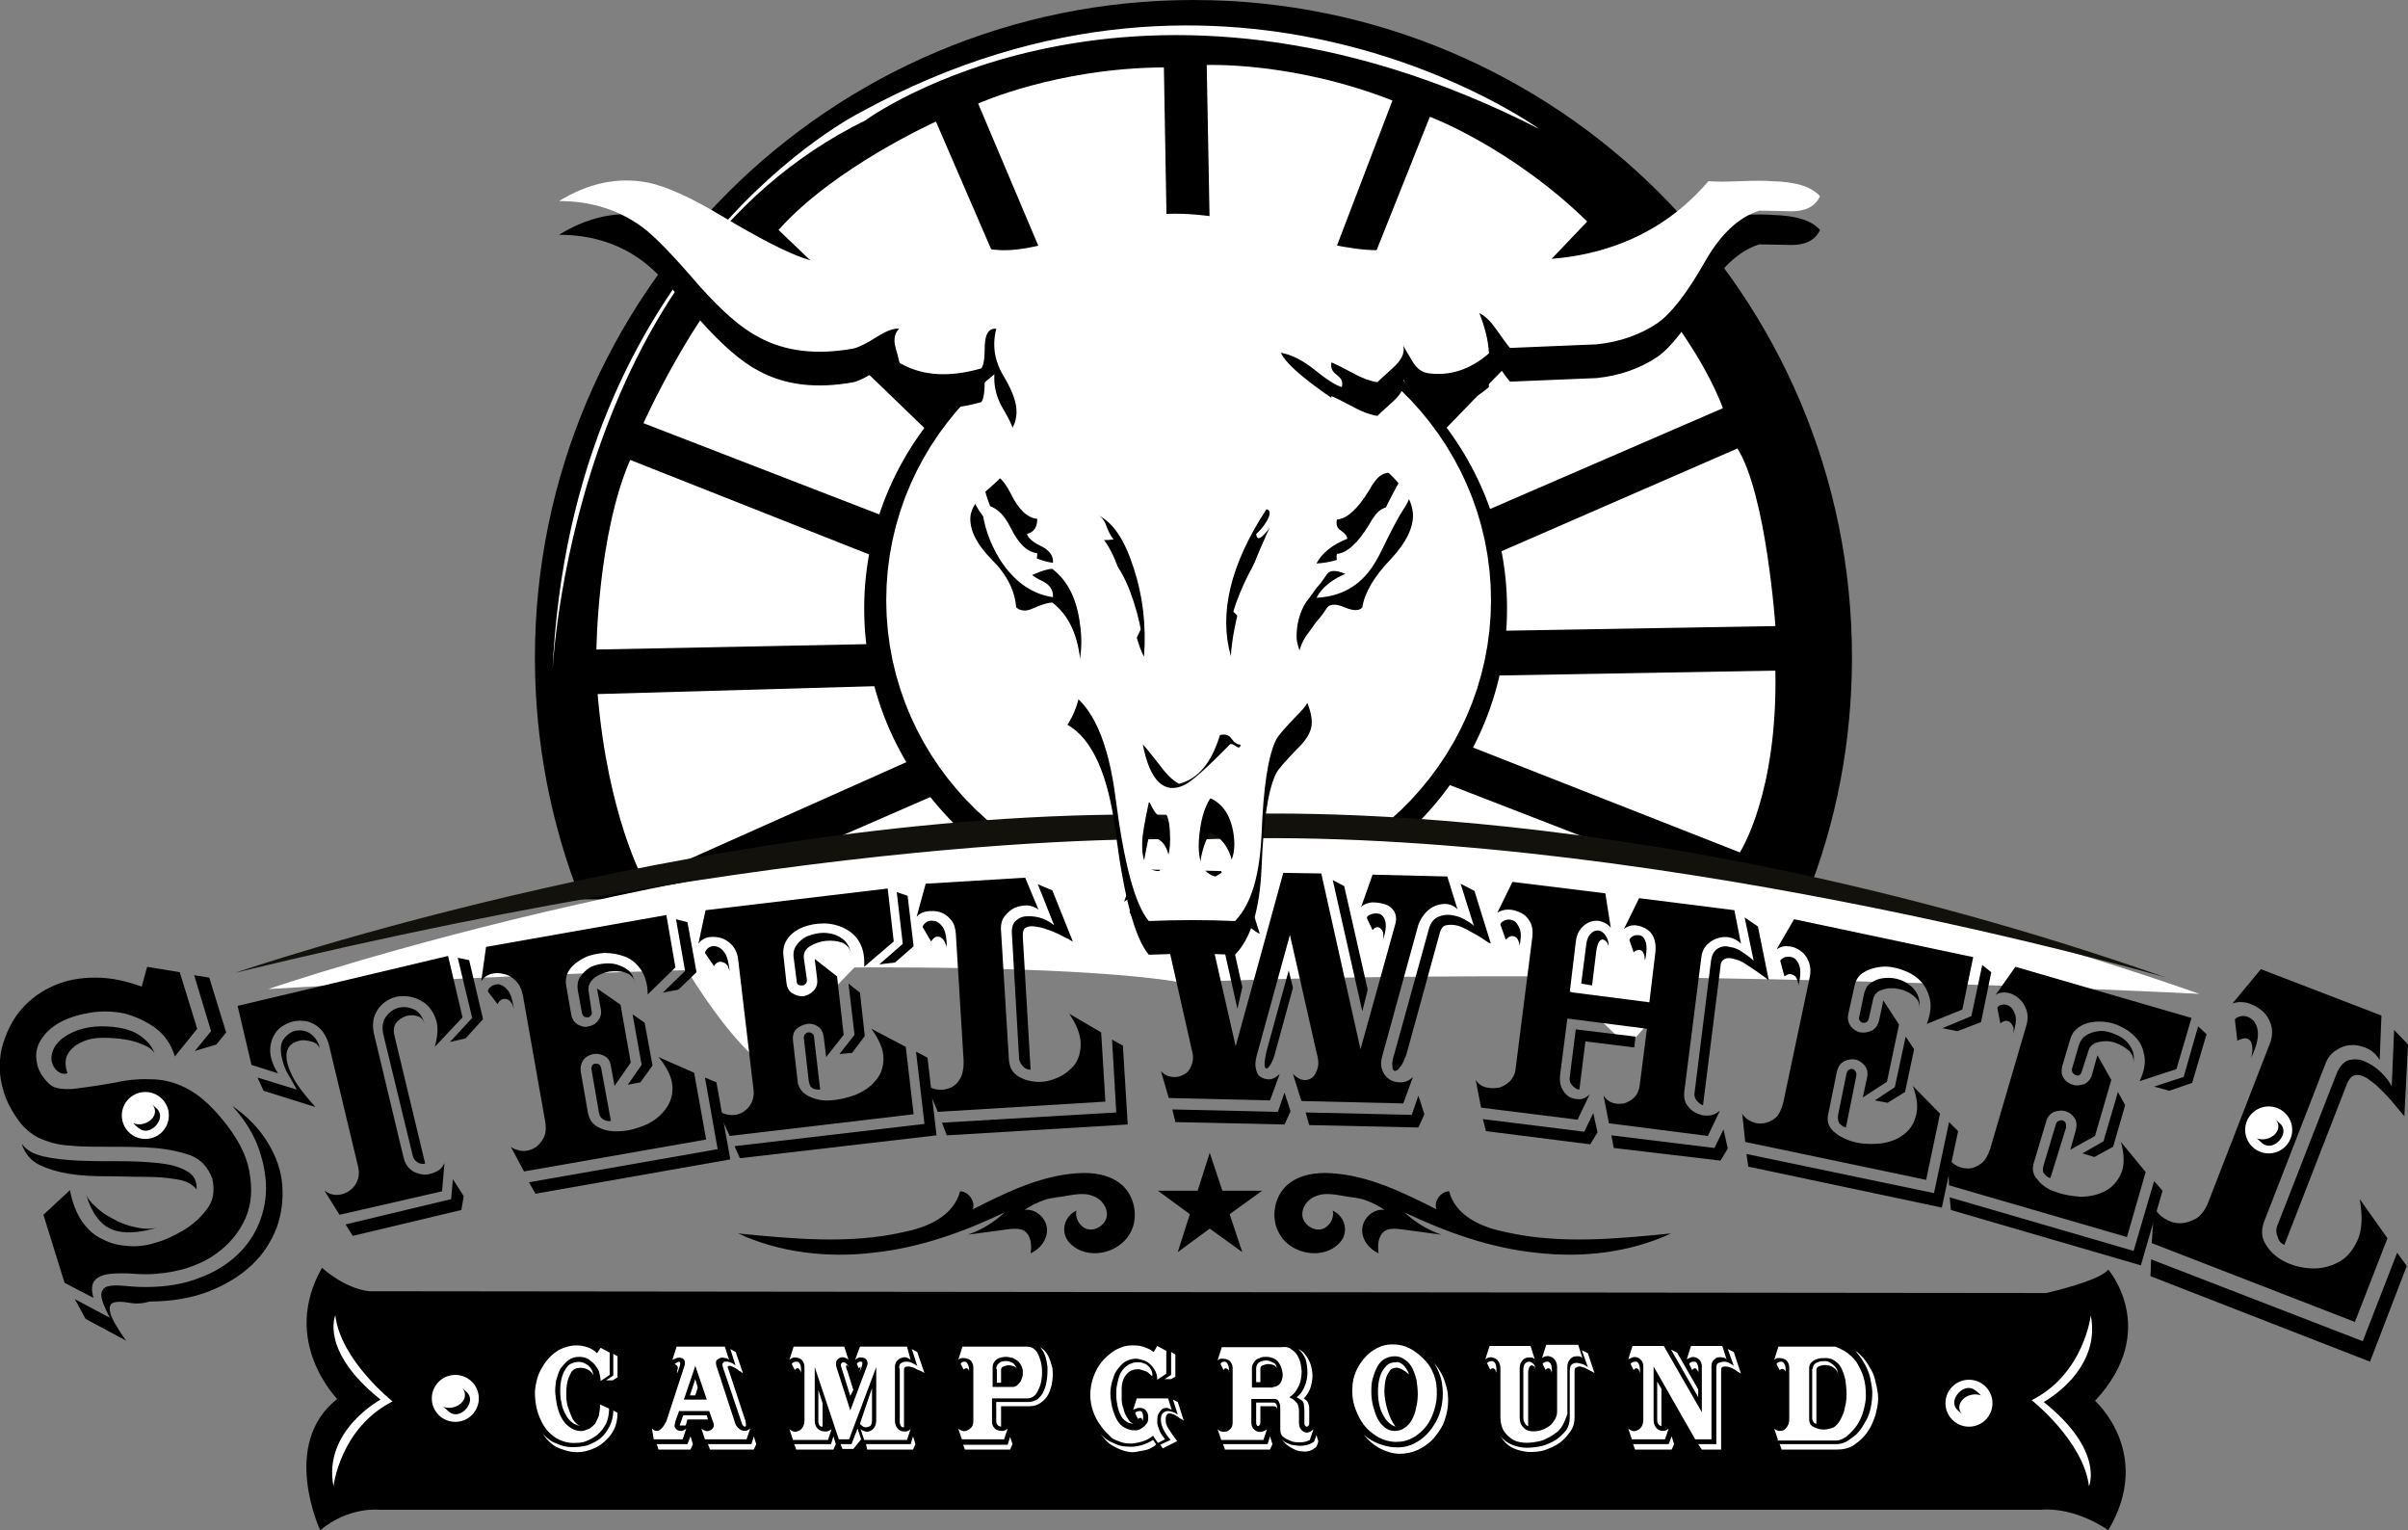 <svg width="85" height="54" viewBox="0 0 85 54" fill="none" xmlns="http://www.w3.org/2000/svg">
<rect x="0" y="0" width="85" height="54" fill="#808080" stroke="none"/>
<g clip-path="url(#clip0_389_1905)">
<path d="M20.5 31.737C19.457 29.103 18.882 26.214 18.882 23.219C18.882 10.388 29.291 0 42.127 0C54.964 0 65.373 10.388 65.373 23.198C65.373 26.172 64.82 29.018 63.777 31.631" fill="black"/>
<path d="M34.528 3.654C34.528 3.654 37.295 2.4 41.084 2.379L41.361 18.163L41.297 18.864L40.914 18.63L40.765 18.396L34.528 3.654Z" fill="white"/>
<path d="M42.596 2.294C42.596 2.294 45.64 2.167 49.152 3.548L43.511 18.29L43.192 18.906L42.936 18.545L42.894 18.269L42.596 2.294Z" fill="white"/>
<path d="M50.472 4.121C50.472 4.121 53.324 5.183 56.028 7.817L45.129 19.225L44.597 19.671L44.49 19.225L44.554 18.949L50.472 4.121Z" fill="white"/>
<path d="M45.789 20.797L46.066 20.245L57.071 8.901C57.071 8.901 59.753 11.62 60.818 14.403L46.342 20.67L45.789 20.797Z" fill="white"/>
<path d="M33.038 4.291C33.038 4.291 29.44 5.906 27.482 8.115L39.509 19.607L39.36 18.906L33.038 4.291Z" fill="white"/>
<path d="M22.713 14.934C22.713 14.934 24.523 10.919 26.46 9.156L38.381 20.648L38.338 20.924L34.634 19.544L22.713 14.934Z" fill="white"/>
<path d="M21.053 22.921C21.053 22.921 21.096 18.864 22.245 16.23L37.551 22.284L37.082 22.603L21.053 22.921Z" fill="white"/>
<path d="M21.096 24.493L37.465 24.026L36.997 24.663L22.713 31.036C22.713 31.057 21.457 28.784 21.096 24.493Z" fill="white"/>
<path d="M38.21 25.789L23.182 32.332C23.182 32.332 24.991 35.986 26.886 37.536L38.21 25.789Z" fill="white"/>
<path d="M45.895 25.747L46.874 26.766L57.454 36.92C57.454 36.92 60.371 33.883 60.924 31.482L46.725 25.98L45.895 25.747Z" fill="white"/>
<path d="M46.385 24.175L61.414 30.08C61.414 30.08 62.755 28.041 62.669 23.665L47.002 23.941L46.385 24.175Z" fill="white"/>
<path d="M46.534 22.369L62.67 22.093C62.67 22.093 62.35 17.441 61.329 15.826L47.13 22.008L46.534 22.369Z" fill="white"/>
<path d="M54.325 4.546C54.325 4.546 43.575 -3.25 30.398 3.951C30.398 3.951 20.138 9.028 19.499 23.75C19.499 23.75 20.095 9.368 30.547 4.249C30.526 4.249 40.062 -2.719 54.325 4.546Z" fill="white"/>
<path d="M41.851 32.417C48.117 32.417 53.197 27.519 53.197 21.477C53.197 15.435 48.117 10.537 41.851 10.537C35.584 10.537 30.505 15.435 30.505 21.477C30.505 27.519 35.584 32.417 41.851 32.417Z" fill="black"/>
<path d="M41.957 28.083C45.919 28.083 49.131 24.992 49.131 21.179C49.131 17.366 45.919 14.275 41.957 14.275C37.995 14.275 34.783 17.366 34.783 21.179C34.783 24.992 37.995 28.083 41.957 28.083Z" stroke="white" stroke-width="7" stroke-miterlimit="10"/>
<path d="M41.936 24.366C42.547 24.366 43.043 23.871 43.043 23.261C43.043 22.651 42.547 22.157 41.936 22.157C41.324 22.157 40.829 22.651 40.829 23.261C40.829 23.871 41.324 24.366 41.936 24.366Z" fill="white"/>
<path d="M42 26.575C43.834 26.575 45.321 25.091 45.321 23.261C45.321 21.431 43.834 19.947 42 19.947C40.166 19.947 38.679 21.431 38.679 23.261C38.679 25.091 40.166 26.575 42 26.575Z" stroke="white" stroke-width="2.091" stroke-miterlimit="10"/>
<path d="M39.871 24.153C39.871 24.153 39.339 23.134 40.02 22.008C40.02 22.008 40.616 20.691 42.064 20.946C42.064 20.924 39.764 21.222 39.871 24.153Z" fill="white"/>
<path d="M41.914 24.26C42.455 24.26 42.894 23.822 42.894 23.282C42.894 22.743 42.455 22.305 41.914 22.305C41.374 22.305 40.935 22.743 40.935 23.282C40.935 23.822 41.374 24.26 41.914 24.26Z" fill="white"/>
<path d="M41.425 23.622C42 23.835 42.617 23.282 42.212 22.815C42.34 22.964 42.489 23.028 42.532 23.219C42.638 23.601 42.085 24.175 41.659 23.835C41.574 23.75 41.489 23.686 41.425 23.622Z" fill="black"/>
<path d="M9.473 34.903C9.473 34.903 27.312 28.763 43.554 29.358C43.554 29.358 58.029 28.19 77.635 35.072C77.635 35.072 56.901 34.01 41.659 34.669C41.681 34.669 35.635 33.331 9.473 34.903Z" fill="white"/>
<path d="M1.724 38.238C1.894 38.408 2.171 38.45 2.554 38.429C3.108 38.365 3.64 38.28 4.108 38.195C4.577 38.089 5.024 38.068 5.449 38.089C5.875 38.11 6.301 38.238 6.705 38.471C7.11 38.705 7.557 39.109 8.025 39.725C8.494 40.341 8.77 40.935 8.834 41.551C8.919 42.146 8.834 42.699 8.579 43.166C8.323 43.655 7.94 44.058 7.429 44.377C6.897 44.696 6.28 44.887 5.535 44.95C5.3 44.972 5.024 44.972 4.726 44.95C4.428 44.929 4.172 44.929 3.917 44.95C3.683 44.972 3.491 45.035 3.363 45.163C3.236 45.29 3.214 45.503 3.299 45.8L2.278 45.269L1.533 42.869L2.469 41.998C2.554 42.444 2.703 42.826 2.895 43.102C3.108 43.4 3.342 43.612 3.64 43.74C3.917 43.888 4.215 43.952 4.555 43.973C4.875 43.995 5.194 43.952 5.513 43.846C5.833 43.761 6.131 43.612 6.429 43.442C6.727 43.272 6.982 43.06 7.195 42.805C7.365 42.614 7.472 42.422 7.514 42.21C7.557 41.998 7.536 41.785 7.493 41.594C7.429 41.403 7.323 41.233 7.174 41.063C7.025 40.914 6.812 40.787 6.578 40.723C6.109 40.574 5.62 40.511 5.13 40.489C4.641 40.468 4.172 40.468 3.725 40.468C3.278 40.468 2.852 40.468 2.448 40.426C2.043 40.404 1.682 40.298 1.362 40.15C1.107 40.022 0.873 39.831 0.681 39.576C0.49 39.321 0.341 39.066 0.213 38.769C0.106 38.471 0.021 38.174 -7.392e-05 37.855C-0.021 37.537 -7.39219e-05 37.26 0.064 36.984C0.213 36.432 0.447 35.965 0.766 35.603C1.086 35.242 1.469 34.966 1.916 34.775C2.363 34.584 2.831 34.499 3.363 34.499C3.895 34.499 4.428 34.605 5.002 34.818L5.194 34.117L6.344 34.308L6.961 36.304L6.173 37.282C6.046 36.857 5.811 36.517 5.492 36.283C5.173 36.05 4.811 35.88 4.428 35.773C4.045 35.688 3.64 35.667 3.214 35.731C2.81 35.795 2.448 35.901 2.129 36.071C1.809 36.241 1.575 36.474 1.426 36.729C1.256 37.005 1.235 37.303 1.341 37.664C1.426 37.898 1.554 38.068 1.724 38.238ZM6.216 41.615C5.875 41.551 5.492 41.53 5.066 41.53C4.641 41.53 4.194 41.509 3.746 41.509C3.278 41.509 2.852 41.488 2.448 41.424C2.043 41.36 1.703 41.254 1.384 41.105C1.086 40.957 0.873 40.702 0.766 40.362C0.915 40.574 1.171 40.723 1.533 40.808C1.894 40.893 2.32 40.935 2.767 40.957C3.236 40.978 3.704 40.978 4.215 40.978C4.704 40.978 5.173 40.999 5.577 41.042C5.982 41.084 6.322 41.169 6.578 41.318C6.833 41.445 6.961 41.679 6.94 41.976C6.791 41.785 6.556 41.658 6.216 41.615ZM5.13 36.899C4.939 36.814 4.704 36.729 4.449 36.687C4.194 36.644 3.917 36.623 3.64 36.623C3.363 36.623 3.108 36.666 2.895 36.772C2.682 36.857 2.512 37.005 2.405 37.175C2.299 37.345 2.278 37.579 2.384 37.877C2.235 37.919 2.086 37.877 1.958 37.728C1.831 37.579 1.788 37.388 1.831 37.197C1.873 37.005 1.98 36.836 2.15 36.687C2.32 36.538 2.533 36.432 2.767 36.347C3.023 36.262 3.278 36.219 3.576 36.219C3.853 36.219 4.13 36.241 4.385 36.304C4.641 36.368 4.875 36.474 5.066 36.644C5.258 36.793 5.407 36.984 5.471 37.239C5.449 37.112 5.322 36.984 5.13 36.899ZM4.534 45.97C4.3 45.928 4.13 45.928 4.002 45.97C3.874 46.013 3.853 46.14 3.895 46.331C3.938 46.522 4.13 46.862 4.449 47.308L3.023 46.544L2.64 45.843L3.874 46.501C3.683 46.119 3.576 45.864 3.576 45.694C3.576 45.545 3.661 45.439 3.789 45.397C3.938 45.354 4.13 45.354 4.364 45.375C4.598 45.397 4.853 45.418 5.13 45.418C5.854 45.418 6.493 45.312 7.025 45.099C7.557 44.908 8.004 44.632 8.366 44.292C8.728 43.952 8.983 43.57 9.153 43.145C9.324 42.72 9.409 42.253 9.388 41.785C9.366 41.318 9.26 40.85 9.068 40.362C8.877 39.895 8.579 39.449 8.196 39.024C8.749 39.406 9.153 39.831 9.451 40.319C9.749 40.808 9.92 41.297 9.962 41.806C10.005 42.316 9.941 42.826 9.771 43.315C9.579 43.803 9.302 44.249 8.898 44.632C8.494 45.014 7.983 45.333 7.387 45.566C6.791 45.8 6.088 45.928 5.279 45.928C5.024 46.013 4.768 46.013 4.534 45.97ZM3.938 43.379C3.534 43.209 3.236 42.805 3.044 42.168C3.087 42.274 3.193 42.422 3.363 42.571C3.534 42.741 3.746 42.89 4.002 43.017C4.257 43.166 4.513 43.251 4.811 43.315C5.109 43.379 5.386 43.379 5.641 43.294C4.896 43.527 4.343 43.548 3.938 43.379ZM7.642 36.857L6.876 37.09L7.45 36.389L6.854 34.414L7.387 34.499L7.983 36.432L7.642 36.857Z" fill="black"/>
<path d="M11.985 42.868L11.453 42.019C11.58 42.104 11.708 42.167 11.878 42.167C12.027 42.167 12.176 42.125 12.304 42.04C12.432 41.955 12.538 41.849 12.602 41.7C12.666 41.551 12.687 41.382 12.645 41.19L11.623 36.92C11.559 36.644 11.431 36.432 11.282 36.283C11.112 36.135 10.942 36.05 10.729 36.028C10.537 36.007 10.346 36.028 10.154 36.113C9.962 36.198 9.813 36.304 9.707 36.474C9.601 36.644 9.537 36.836 9.537 37.069C9.537 37.303 9.622 37.579 9.813 37.876L8.877 37.579L8.387 35.497L15.816 33.734L16.327 35.901L15.348 36.942C15.455 36.559 15.476 36.241 15.391 35.986C15.306 35.731 15.178 35.54 14.986 35.391C14.795 35.264 14.603 35.178 14.348 35.157C14.114 35.136 13.901 35.178 13.709 35.285C13.517 35.391 13.368 35.54 13.262 35.752C13.156 35.965 13.134 36.241 13.219 36.559L14.241 40.829C14.284 41.02 14.369 41.169 14.497 41.275C14.624 41.382 14.773 41.424 14.922 41.445C15.071 41.467 15.22 41.424 15.369 41.36C15.518 41.297 15.625 41.19 15.689 41.042L15.604 42.04L11.985 42.868ZM11.048 36.772C10.92 36.729 10.793 36.708 10.665 36.708C10.516 36.729 10.388 36.772 10.282 36.857C10.175 36.942 10.111 37.09 10.111 37.26C10.111 37.452 10.175 37.685 10.324 37.983C10.473 38.28 10.75 38.641 11.133 39.066L9.303 38.492L9.09 38.025L10.473 38.45C10.388 38.28 10.282 38.11 10.175 37.919C10.069 37.749 10.005 37.558 9.962 37.388C9.92 37.218 9.899 37.048 9.92 36.899C9.941 36.751 10.026 36.623 10.154 36.517C10.261 36.432 10.367 36.368 10.495 36.368C10.622 36.347 10.729 36.368 10.835 36.411C10.942 36.453 11.027 36.517 11.112 36.623C11.197 36.729 11.261 36.836 11.282 36.984C11.24 36.899 11.176 36.814 11.048 36.772ZM12.453 43.612L12.198 43.208L15.923 42.316L15.987 41.615L16.37 42.21L16.285 42.699L12.453 43.612ZM13.539 36.538C13.475 36.262 13.496 36.05 13.624 35.88C13.752 35.71 13.901 35.603 14.071 35.561C14.262 35.518 14.433 35.54 14.624 35.625C14.795 35.71 14.922 35.88 14.986 36.135C14.944 35.986 14.88 35.901 14.731 35.858C14.603 35.816 14.475 35.816 14.326 35.858C14.199 35.901 14.071 35.986 13.986 36.092C13.901 36.219 13.879 36.368 13.922 36.538L15.008 41.063C14.88 41.084 14.795 41.063 14.71 40.999C14.624 40.935 14.582 40.85 14.56 40.744L13.539 36.538ZM16.434 36.644L15.88 36.772L16.668 35.922L16.157 33.798L16.561 33.883L17.051 35.965L16.434 36.644Z" fill="black"/>
<path d="M21.181 39.81C21.415 39.916 21.67 39.937 21.947 39.916C22.245 39.895 22.522 39.81 22.82 39.682C23.096 39.555 23.331 39.364 23.501 39.13C23.671 38.896 23.756 38.641 23.735 38.323C23.714 38.025 23.565 37.685 23.245 37.303L24.502 37.855L24.927 40.213L18.498 41.339L18.03 40.468C18.137 40.553 18.286 40.596 18.435 40.617C18.584 40.617 18.733 40.596 18.86 40.511C18.988 40.447 19.095 40.319 19.18 40.171C19.265 40.022 19.286 39.81 19.244 39.576L18.456 35.115C18.413 34.903 18.328 34.733 18.2 34.605C18.073 34.478 17.924 34.393 17.775 34.371C17.626 34.329 17.477 34.329 17.328 34.371C17.179 34.414 17.072 34.499 16.987 34.626L17.157 33.415L23.522 32.29L23.842 34.138L22.862 35.094C22.862 34.733 22.777 34.456 22.628 34.223C22.479 34.01 22.288 33.84 22.053 33.755C21.819 33.67 21.585 33.628 21.33 33.628C21.074 33.649 20.84 33.692 20.627 33.798C20.414 33.904 20.244 34.032 20.116 34.201C19.989 34.371 19.946 34.584 19.989 34.796L20.159 35.773C20.18 35.943 20.265 36.071 20.393 36.156C20.521 36.219 20.648 36.262 20.776 36.219C20.904 36.198 21.032 36.135 21.117 36.007C21.202 35.901 21.244 35.752 21.202 35.582L21.074 34.881L21.904 35.455L22.266 37.494L21.692 38.323L21.564 37.622C21.543 37.452 21.457 37.324 21.33 37.26C21.202 37.197 21.074 37.175 20.947 37.197C20.819 37.218 20.691 37.282 20.606 37.388C20.521 37.494 20.478 37.643 20.5 37.813L20.755 39.279C20.819 39.555 20.947 39.703 21.181 39.81ZM18.051 35.391C18.009 35.327 17.966 35.285 17.902 35.264C17.838 35.242 17.775 35.242 17.732 35.264C17.668 35.285 17.604 35.349 17.562 35.434L17.221 34.987C17.221 34.945 17.242 34.881 17.328 34.818C17.413 34.754 17.498 34.733 17.604 34.733C17.711 34.754 17.817 34.818 17.924 34.945C18.03 35.072 18.094 35.285 18.137 35.603C18.115 35.519 18.094 35.455 18.051 35.391ZM18.669 41.721L25.332 40.553L24.885 38.025L25.289 38.195L25.779 40.914L18.903 42.125L18.669 41.721ZM20.883 35.688C20.904 35.752 20.883 35.816 20.861 35.837C20.819 35.88 20.797 35.901 20.755 35.901C20.712 35.901 20.67 35.901 20.627 35.88C20.585 35.858 20.563 35.816 20.542 35.752L20.393 34.924C20.372 34.754 20.393 34.605 20.478 34.478C20.563 34.35 20.67 34.244 20.797 34.159C20.925 34.074 21.096 34.032 21.266 34.01C21.436 33.989 21.606 33.989 21.755 34.032C21.904 34.074 22.053 34.138 22.181 34.244C22.309 34.35 22.373 34.499 22.415 34.69C22.394 34.52 22.266 34.393 22.096 34.329C21.904 34.265 21.713 34.265 21.5 34.286C21.308 34.329 21.117 34.393 20.968 34.52C20.819 34.648 20.755 34.796 20.776 34.966L20.883 35.688ZM21.564 39.555C21.479 39.576 21.393 39.555 21.308 39.512C21.223 39.47 21.159 39.385 21.138 39.236L20.883 37.77C20.861 37.706 20.883 37.643 20.904 37.6C20.925 37.558 20.968 37.537 21.01 37.537C21.053 37.537 21.096 37.537 21.138 37.558C21.181 37.579 21.202 37.622 21.223 37.706L21.564 39.555ZM22.607 38.195L22.16 38.28L22.649 37.579L22.33 35.795L22.756 36.092L23.033 37.6L22.607 38.195ZM23.948 34.924L23.395 35.03L24.182 34.265L23.863 32.438L24.267 32.544L24.587 34.308L23.948 34.924Z" fill="black"/>
<path d="M28.546 38.684C28.759 38.79 29.015 38.854 29.312 38.832C29.611 38.811 29.887 38.748 30.185 38.641C30.483 38.514 30.718 38.365 30.909 38.131C31.101 37.919 31.186 37.643 31.186 37.345C31.186 37.048 31.037 36.687 30.76 36.304L31.973 36.942L32.25 39.321L25.758 40.086L25.332 39.172C25.438 39.257 25.566 39.321 25.736 39.342C25.885 39.364 26.034 39.342 26.162 39.279C26.29 39.215 26.418 39.109 26.503 38.96C26.588 38.811 26.63 38.62 26.588 38.365L26.056 33.861C26.034 33.649 25.949 33.479 25.843 33.352C25.715 33.224 25.587 33.139 25.438 33.097C25.289 33.054 25.14 33.054 24.991 33.075C24.842 33.118 24.736 33.182 24.651 33.309L24.906 32.12L31.335 31.355L31.548 33.224L30.505 34.117C30.526 33.755 30.462 33.458 30.334 33.245C30.207 33.012 30.015 32.863 29.802 32.757C29.589 32.651 29.334 32.587 29.078 32.587C28.823 32.587 28.589 32.629 28.355 32.714C28.142 32.799 27.95 32.927 27.822 33.097C27.695 33.267 27.631 33.458 27.652 33.692L27.759 34.669C27.78 34.839 27.844 34.987 27.971 35.051C28.099 35.136 28.227 35.157 28.355 35.157C28.482 35.136 28.61 35.072 28.716 34.966C28.823 34.86 28.866 34.711 28.844 34.541L28.759 33.84L29.547 34.456L29.781 36.517L29.163 37.303L29.078 36.602C29.057 36.432 28.993 36.304 28.866 36.219C28.738 36.135 28.61 36.113 28.482 36.135C28.355 36.156 28.227 36.219 28.12 36.304C28.014 36.411 27.971 36.538 27.993 36.729L28.163 38.216C28.206 38.408 28.333 38.578 28.546 38.684ZM25.694 34.095C25.651 34.032 25.609 33.989 25.545 33.968C25.481 33.947 25.438 33.925 25.374 33.947C25.311 33.968 25.247 34.01 25.204 34.095L24.885 33.628C24.885 33.585 24.927 33.522 24.991 33.458C25.076 33.394 25.162 33.373 25.268 33.394C25.374 33.415 25.481 33.479 25.566 33.607C25.672 33.734 25.715 33.947 25.758 34.265C25.736 34.223 25.715 34.159 25.694 34.095ZM25.928 40.447L32.633 39.661L32.335 37.112L32.74 37.324L33.059 40.065L26.119 40.872L25.928 40.447ZM28.482 34.563C28.482 34.626 28.482 34.69 28.44 34.711C28.397 34.754 28.376 34.775 28.312 34.775C28.27 34.775 28.227 34.775 28.184 34.754C28.142 34.733 28.12 34.69 28.12 34.605L28.014 33.777C27.993 33.607 28.035 33.458 28.12 33.352C28.206 33.224 28.312 33.139 28.461 33.054C28.61 32.991 28.759 32.948 28.929 32.927C29.1 32.906 29.27 32.927 29.419 32.969C29.568 33.012 29.717 33.097 29.823 33.203C29.93 33.309 30.015 33.479 30.036 33.649C30.015 33.479 29.909 33.352 29.738 33.267C29.547 33.203 29.355 33.182 29.142 33.203C28.951 33.224 28.759 33.288 28.589 33.394C28.419 33.5 28.355 33.649 28.376 33.819L28.482 34.563ZM28.951 38.45C28.866 38.45 28.78 38.45 28.695 38.408C28.61 38.365 28.567 38.28 28.546 38.131L28.376 36.644C28.376 36.581 28.376 36.517 28.419 36.496C28.461 36.453 28.482 36.432 28.546 36.432C28.589 36.432 28.631 36.432 28.674 36.474C28.716 36.496 28.738 36.559 28.738 36.623L28.951 38.45ZM30.079 37.154L29.632 37.197L30.164 36.517L29.951 34.711L30.356 35.03L30.526 36.559L30.079 37.154ZM31.59 33.968L31.037 34.032L31.867 33.309L31.654 31.482L32.037 31.61L32.25 33.394L31.59 33.968Z" fill="black"/>
<path d="M32.718 38.301C32.825 38.386 32.953 38.429 33.102 38.45C33.251 38.471 33.4 38.45 33.548 38.386C33.697 38.322 33.804 38.216 33.889 38.068C33.974 37.919 34.017 37.728 34.017 37.473L33.74 32.948C33.719 32.736 33.676 32.566 33.548 32.438C33.442 32.311 33.314 32.226 33.165 32.183C33.016 32.141 32.867 32.141 32.718 32.162C32.569 32.183 32.442 32.247 32.356 32.353L32.676 31.185L36.188 30.972L36.657 32.098C36.55 32.013 36.422 31.971 36.273 31.95C36.124 31.95 35.975 31.971 35.826 32.035C35.677 32.098 35.571 32.205 35.464 32.332C35.358 32.459 35.315 32.651 35.337 32.863L35.613 37.388C35.635 37.643 35.72 37.834 35.911 37.961C36.103 38.089 36.316 38.153 36.55 38.174C36.806 38.195 37.04 38.153 37.295 38.046C37.55 37.94 37.742 37.791 37.912 37.6C38.061 37.409 38.147 37.154 38.147 36.836C38.147 36.538 38.019 36.177 37.742 35.773L38.87 36.432L39.019 38.875L33.102 39.236L32.718 38.301ZM33.357 33.267C33.336 33.203 33.293 33.139 33.229 33.097C33.187 33.054 33.123 33.054 33.059 33.054C32.995 33.075 32.931 33.118 32.867 33.224L32.569 32.714C32.569 32.672 32.612 32.608 32.697 32.544C32.782 32.481 32.889 32.481 32.995 32.502C33.102 32.523 33.208 32.608 33.293 32.736C33.378 32.884 33.421 33.118 33.421 33.437C33.421 33.415 33.4 33.352 33.357 33.267ZM33.251 39.618L39.403 39.257L39.254 36.687L39.637 36.899L39.807 39.682L33.421 40.065L33.251 39.618ZM35.72 32.969C35.699 32.736 35.762 32.566 35.869 32.481C35.997 32.374 36.124 32.332 36.295 32.332C36.465 32.332 36.635 32.353 36.806 32.417C36.976 32.481 37.103 32.566 37.21 32.651L36.635 31.206L37.146 31.419L37.87 33.224C37.87 33.224 37.806 33.203 37.721 33.139C37.614 33.097 37.508 33.033 37.38 32.969C37.252 32.906 37.103 32.842 36.955 32.799C36.806 32.736 36.657 32.714 36.529 32.693C36.401 32.672 36.295 32.693 36.209 32.736C36.124 32.778 36.103 32.884 36.103 33.033L36.38 37.749C36.295 37.749 36.209 37.728 36.124 37.643C36.039 37.558 35.997 37.473 35.975 37.388L35.72 32.969Z" fill="black"/>
<path d="M40.978 37.791C41.084 37.919 41.212 37.983 41.382 38.004C41.531 38.025 41.68 37.983 41.787 37.919C41.915 37.855 42 37.749 42.064 37.579C42.127 37.43 42.127 37.239 42.064 37.027L41.02 32.396C40.978 32.226 40.914 32.077 40.808 31.971C40.701 31.843 40.595 31.758 40.446 31.716C40.318 31.674 40.169 31.652 40.041 31.652C39.914 31.674 39.786 31.737 39.679 31.822L40.084 30.675L43.107 30.739L43.469 31.907C43.383 31.801 43.277 31.737 43.149 31.716C43.043 31.695 42.936 31.716 42.851 31.758C42.766 31.801 42.681 31.886 42.638 32.013C42.575 32.141 42.575 32.268 42.596 32.438L43.618 36.92L45.299 30.802L46.64 30.824L48.024 37.027L49.259 32.587C49.301 32.417 49.28 32.289 49.216 32.162C49.131 32.035 49.025 31.95 48.876 31.907C48.727 31.865 48.578 31.843 48.428 31.843C48.279 31.865 48.13 31.907 48.045 32.013L48.45 30.866L51.089 30.93L51.451 32.098C51.366 31.992 51.238 31.928 51.111 31.907C50.983 31.886 50.834 31.907 50.706 31.95C50.578 31.992 50.451 32.077 50.323 32.205C50.217 32.332 50.132 32.459 50.068 32.629L48.812 37.197C48.748 37.409 48.727 37.6 48.79 37.749C48.833 37.898 48.939 38.025 49.046 38.089C49.174 38.174 49.301 38.195 49.45 38.195C49.599 38.195 49.748 38.131 49.876 38.004L49.535 38.939L45.938 38.854L45.64 37.898C45.768 38.025 45.874 38.089 46.002 38.11C46.13 38.131 46.236 38.089 46.321 38.025C46.406 37.961 46.47 37.834 46.513 37.685C46.555 37.537 46.534 37.345 46.47 37.133L45.533 32.991L44.405 37.09C44.341 37.303 44.299 37.494 44.32 37.643C44.341 37.791 44.384 37.919 44.469 37.983C44.554 38.046 44.661 38.089 44.788 38.089C44.916 38.089 45.044 38.025 45.172 37.898L44.831 38.832L41.255 38.747L40.978 37.791ZM40.744 32.778C40.722 32.714 40.68 32.651 40.637 32.608C40.595 32.566 40.51 32.544 40.425 32.544C40.339 32.544 40.233 32.587 40.105 32.651L39.871 32.183C39.871 32.141 39.914 32.077 39.999 32.035C40.084 31.992 40.169 31.992 40.276 32.013C40.382 32.035 40.488 32.12 40.595 32.268C40.701 32.417 40.765 32.651 40.786 32.969C40.786 32.927 40.765 32.842 40.744 32.778ZM41.382 39.151L45.108 39.236L45.342 38.556L45.555 39.215L45.342 39.682L41.489 39.597L41.382 39.151ZM43.043 32.183C43.107 32.12 43.213 32.098 43.32 32.12C43.426 32.141 43.554 32.183 43.681 32.247C43.809 32.311 43.894 32.374 43.958 32.438L43.511 30.994L43.916 31.206L44.469 32.948C44.448 32.948 44.405 32.927 44.341 32.884C44.278 32.842 44.192 32.778 44.107 32.714C44.022 32.651 43.937 32.587 43.831 32.523C43.745 32.459 43.66 32.417 43.575 32.417C43.49 32.396 43.447 32.417 43.405 32.459C43.362 32.502 43.362 32.587 43.383 32.714L43.852 34.839L43.681 35.603L43 32.566C42.958 32.374 42.979 32.247 43.043 32.183ZM45.64 34.86L45.023 37.112C44.98 37.303 44.916 37.452 44.852 37.558C44.788 37.664 44.746 37.706 44.703 37.706C44.661 37.706 44.639 37.664 44.639 37.558C44.639 37.452 44.661 37.303 44.703 37.112L45.491 34.244L45.64 34.86ZM46.215 39.703L46.087 39.257L49.834 39.342L50.068 38.663L50.281 39.321L50.068 39.788L46.215 39.703ZM48.088 35.688L47.045 31.057L47.449 31.27L48.279 34.924L48.088 35.688ZM48.386 32.268C48.492 32.226 48.578 32.226 48.684 32.247C48.769 32.268 48.854 32.353 48.897 32.502C48.939 32.651 48.918 32.884 48.812 33.182C48.854 33.012 48.833 32.863 48.748 32.778C48.663 32.693 48.556 32.693 48.45 32.821L48.258 32.417C48.237 32.353 48.279 32.311 48.386 32.268ZM49.429 37.643C49.365 37.749 49.301 37.791 49.237 37.791C49.195 37.791 49.152 37.749 49.152 37.643C49.131 37.537 49.152 37.388 49.216 37.197L50.451 32.736C50.515 32.544 50.621 32.417 50.77 32.353C50.919 32.289 51.068 32.268 51.217 32.289C51.366 32.311 51.536 32.353 51.685 32.438C51.834 32.523 51.941 32.587 52.026 32.672L51.558 31.185L52.047 31.44L52.622 33.288C52.601 33.288 52.537 33.267 52.452 33.203C52.367 33.139 52.26 33.075 52.154 33.012C52.026 32.948 51.898 32.863 51.771 32.799C51.643 32.736 51.515 32.672 51.387 32.651C51.26 32.629 51.153 32.629 51.047 32.651C50.94 32.672 50.877 32.757 50.834 32.884L49.642 37.218C49.557 37.409 49.514 37.558 49.429 37.643Z" fill="black"/>
<path d="M56.858 32.736C56.773 32.63 56.667 32.566 56.539 32.523C56.411 32.481 56.283 32.481 56.156 32.523C56.028 32.566 55.922 32.63 55.815 32.757C55.709 32.884 55.645 33.033 55.623 33.245L55.411 35.009L58.221 35.37L58.433 33.607C58.455 33.394 58.433 33.224 58.37 33.076C58.306 32.927 58.199 32.821 58.072 32.757C57.944 32.693 57.816 32.651 57.688 32.651C57.561 32.651 57.433 32.693 57.327 32.778L57.859 31.695L61.222 32.12L61.456 33.309C61.371 33.203 61.243 33.139 61.116 33.097C60.967 33.054 60.818 33.054 60.669 33.097C60.52 33.139 60.392 33.203 60.264 33.331C60.136 33.458 60.073 33.607 60.051 33.819L59.455 38.514C59.434 38.684 59.455 38.854 59.54 38.981C59.626 39.109 59.732 39.215 59.881 39.279C60.009 39.342 60.158 39.385 60.307 39.364C60.456 39.364 60.584 39.3 60.711 39.194L60.285 40.086L56.794 39.64L56.603 38.663C56.688 38.79 56.794 38.875 56.922 38.917C57.05 38.96 57.178 38.96 57.327 38.939C57.454 38.896 57.582 38.833 57.688 38.726C57.795 38.62 57.859 38.471 57.88 38.301L58.135 36.304L55.325 35.943L55.07 37.94C55.049 38.11 55.07 38.28 55.134 38.408C55.198 38.535 55.283 38.641 55.389 38.705C55.496 38.769 55.623 38.79 55.751 38.79C55.879 38.79 56.007 38.726 56.113 38.62L55.687 39.512L52.281 39.087L52.09 38.11C52.175 38.238 52.281 38.323 52.43 38.365C52.58 38.408 52.728 38.408 52.877 38.386C53.026 38.365 53.154 38.28 53.282 38.174C53.388 38.068 53.474 37.919 53.495 37.749L54.091 33.054C54.112 32.842 54.091 32.672 54.006 32.523C53.92 32.375 53.814 32.268 53.665 32.205C53.537 32.141 53.388 32.098 53.239 32.098C53.09 32.098 52.963 32.141 52.856 32.205L53.388 31.121L56.667 31.525L56.858 32.736ZM52.345 39.491L55.922 39.937L56.241 39.279L56.39 39.958L56.134 40.383L52.452 39.916L52.345 39.491ZM53.623 33.267C53.601 33.203 53.58 33.139 53.537 33.097C53.495 33.054 53.431 33.033 53.367 33.033C53.303 33.033 53.239 33.076 53.154 33.161L52.963 32.63C52.963 32.566 53.026 32.523 53.112 32.481C53.218 32.438 53.303 32.438 53.41 32.481C53.516 32.523 53.58 32.63 53.644 32.778C53.708 32.927 53.686 33.161 53.623 33.479C53.644 33.416 53.644 33.331 53.623 33.267ZM55.517 38.323C55.432 38.238 55.389 38.131 55.411 38.004L55.623 36.326L57.731 36.581L57.688 36.963L55.964 36.751L55.751 38.45C55.666 38.45 55.602 38.408 55.517 38.323ZM55.815 34.711L55.985 33.394C56.007 33.161 56.071 33.012 56.177 32.927C56.262 32.842 56.369 32.821 56.454 32.842C56.539 32.863 56.624 32.927 56.688 33.033C56.752 33.139 56.794 33.245 56.773 33.394C56.773 33.352 56.752 33.309 56.73 33.267C56.688 33.203 56.645 33.182 56.603 33.161C56.56 33.139 56.496 33.161 56.454 33.224C56.411 33.288 56.369 33.394 56.347 33.564L56.198 34.775L55.815 34.711ZM56.965 40.511L56.88 40.065L60.52 40.511L60.839 39.852L60.988 40.532L60.733 40.957L56.965 40.511ZM58.05 33.734C58.029 33.67 58.008 33.628 57.986 33.585C57.944 33.543 57.901 33.522 57.859 33.522C57.795 33.522 57.731 33.543 57.667 33.607L57.518 33.182C57.518 33.139 57.561 33.076 57.646 33.033C57.731 32.991 57.816 32.991 57.901 33.012C57.986 33.033 58.05 33.118 58.093 33.245C58.135 33.373 58.135 33.585 58.072 33.883C58.05 33.84 58.05 33.777 58.05 33.734ZM59.924 38.875C59.838 38.79 59.796 38.684 59.817 38.556L60.392 33.947C60.413 33.713 60.498 33.564 60.626 33.479C60.754 33.394 60.903 33.373 61.052 33.416C61.222 33.437 61.371 33.5 61.52 33.607C61.669 33.713 61.797 33.798 61.903 33.904L61.584 32.375L62.052 32.693L62.435 34.584C62.414 34.584 62.372 34.541 62.286 34.478C62.201 34.414 62.095 34.35 61.988 34.265C61.861 34.18 61.733 34.095 61.605 34.01C61.477 33.925 61.328 33.862 61.201 33.84C61.073 33.798 60.967 33.798 60.882 33.84C60.796 33.883 60.733 33.968 60.733 34.095L60.115 39.002C60.073 39.002 60.009 38.96 59.924 38.875Z" fill="black"/>
<path d="M64.692 39.895C64.862 40.065 65.096 40.192 65.373 40.277C65.65 40.362 65.948 40.383 66.267 40.362C66.586 40.341 66.863 40.256 67.097 40.107C67.332 39.958 67.523 39.746 67.608 39.449C67.715 39.151 67.693 38.79 67.523 38.323L68.481 39.3L67.991 41.636L61.605 40.298L61.499 39.3C61.563 39.427 61.69 39.512 61.818 39.576C61.967 39.64 62.095 39.661 62.244 39.64C62.393 39.618 62.542 39.555 62.67 39.449C62.797 39.342 62.883 39.151 62.946 38.917L63.883 34.478C63.925 34.265 63.904 34.074 63.84 33.925C63.776 33.755 63.67 33.628 63.542 33.543C63.415 33.458 63.266 33.394 63.117 33.394C62.968 33.373 62.84 33.415 62.712 33.5L63.33 32.438L69.652 33.776L69.269 35.625L68.013 36.135C68.14 35.795 68.183 35.497 68.119 35.242C68.055 34.987 67.949 34.775 67.778 34.605C67.608 34.435 67.395 34.308 67.14 34.223C66.906 34.138 66.65 34.095 66.416 34.116C66.182 34.138 65.969 34.201 65.799 34.308C65.607 34.414 65.501 34.584 65.458 34.818L65.245 35.773C65.203 35.943 65.245 36.092 65.331 36.219C65.416 36.326 65.543 36.411 65.671 36.432C65.799 36.453 65.927 36.432 66.076 36.368C66.203 36.304 66.288 36.177 66.331 36.007L66.48 35.306L67.034 36.156L66.608 38.174L65.756 38.726L65.905 38.025C65.948 37.855 65.905 37.706 65.82 37.6C65.735 37.494 65.607 37.409 65.48 37.388C65.352 37.367 65.224 37.388 65.096 37.452C64.969 37.515 64.883 37.643 64.841 37.813L64.543 39.279C64.479 39.512 64.522 39.725 64.692 39.895ZM61.648 40.723L68.268 42.104L68.8 39.597L69.12 39.916L68.545 42.614L61.712 41.169L61.648 40.723ZM63.457 34.626C63.436 34.562 63.415 34.499 63.372 34.456C63.33 34.414 63.266 34.393 63.202 34.371C63.138 34.371 63.074 34.393 62.989 34.456L62.84 33.904C62.861 33.861 62.904 33.819 63.01 33.776C63.117 33.755 63.202 33.755 63.308 33.798C63.393 33.84 63.478 33.947 63.521 34.095C63.564 34.244 63.564 34.478 63.478 34.775C63.478 34.754 63.478 34.69 63.457 34.626ZM65.16 39.788C65.075 39.767 65.011 39.725 64.947 39.661C64.883 39.597 64.862 39.491 64.883 39.342L65.181 37.877C65.203 37.813 65.224 37.77 65.267 37.749C65.309 37.728 65.352 37.706 65.394 37.728C65.437 37.728 65.48 37.77 65.501 37.813C65.522 37.855 65.543 37.898 65.522 37.983L65.16 39.788ZM65.969 35.943C65.948 36.007 65.927 36.05 65.884 36.071C65.841 36.092 65.799 36.092 65.756 36.092C65.714 36.092 65.671 36.05 65.65 36.028C65.629 35.986 65.607 35.943 65.629 35.88L65.799 35.072C65.841 34.902 65.905 34.775 66.033 34.69C66.161 34.605 66.288 34.541 66.459 34.52C66.608 34.499 66.778 34.499 66.948 34.541C67.119 34.584 67.268 34.648 67.395 34.754C67.523 34.839 67.629 34.966 67.693 35.115C67.757 35.264 67.778 35.434 67.736 35.603C67.778 35.434 67.715 35.285 67.566 35.157C67.417 35.03 67.246 34.945 67.034 34.902C66.842 34.86 66.65 34.86 66.459 34.924C66.267 34.966 66.161 35.094 66.118 35.264L65.969 35.943ZM66.629 38.917L66.182 38.832L66.885 38.365L67.268 36.581L67.566 37.027L67.246 38.535L66.629 38.917ZM69.098 36.389L68.566 36.283L69.588 35.858L69.971 34.053L70.29 34.308L69.928 36.071L69.098 36.389Z" fill="black"/>
<path d="M71.93 41.636C72.079 41.828 72.291 41.976 72.568 42.061C72.845 42.168 73.143 42.21 73.441 42.231C73.76 42.231 74.037 42.168 74.293 42.04C74.548 41.913 74.74 41.7 74.867 41.424C74.995 41.148 74.995 40.766 74.867 40.298L75.74 41.36L75.08 43.655L68.8 41.828L68.758 40.829C68.822 40.957 68.928 41.063 69.056 41.127C69.184 41.212 69.333 41.233 69.482 41.233C69.631 41.233 69.78 41.169 69.929 41.063C70.078 40.957 70.163 40.787 70.248 40.553L71.525 36.198C71.589 35.986 71.589 35.795 71.525 35.625C71.461 35.455 71.376 35.327 71.248 35.221C71.121 35.115 70.993 35.051 70.844 35.03C70.695 35.009 70.546 35.03 70.439 35.115L71.142 34.117L77.358 35.922L76.826 37.728L75.527 38.153C75.676 37.834 75.74 37.537 75.698 37.282C75.655 37.027 75.57 36.793 75.399 36.623C75.229 36.432 75.038 36.304 74.803 36.198C74.569 36.092 74.335 36.05 74.101 36.05C73.867 36.05 73.654 36.092 73.462 36.198C73.271 36.304 73.143 36.453 73.079 36.666L72.802 37.6C72.76 37.77 72.76 37.919 72.845 38.046C72.93 38.174 73.037 38.238 73.164 38.28C73.292 38.323 73.42 38.301 73.569 38.259C73.697 38.195 73.803 38.089 73.846 37.919L74.037 37.239L74.527 38.11L73.952 40.086L73.079 40.574L73.271 39.895C73.313 39.725 73.313 39.576 73.228 39.449C73.143 39.321 73.037 39.257 72.909 39.215C72.781 39.172 72.653 39.194 72.504 39.236C72.377 39.3 72.27 39.406 72.228 39.576L71.802 40.999C71.717 41.254 71.759 41.467 71.93 41.636ZM68.822 42.253L75.314 44.143L76.038 41.679L76.336 42.019L75.57 44.653L68.864 42.699L68.822 42.253ZM71.078 36.304C71.078 36.241 71.035 36.177 70.993 36.113C70.95 36.071 70.908 36.028 70.844 36.028C70.78 36.007 70.695 36.05 70.61 36.113L70.503 35.561C70.525 35.519 70.567 35.476 70.674 35.455C70.78 35.434 70.865 35.455 70.95 35.519C71.035 35.582 71.099 35.688 71.142 35.837C71.185 35.986 71.142 36.219 71.057 36.517C71.078 36.432 71.078 36.368 71.078 36.304ZM72.377 41.573C72.291 41.551 72.228 41.509 72.164 41.424C72.1 41.36 72.1 41.254 72.142 41.105L72.568 39.682C72.59 39.618 72.611 39.576 72.675 39.555C72.717 39.533 72.76 39.533 72.802 39.533C72.845 39.555 72.888 39.576 72.909 39.618C72.93 39.661 72.93 39.725 72.93 39.788L72.377 41.573ZM73.484 37.813C73.462 37.877 73.441 37.919 73.398 37.94C73.356 37.962 73.313 37.962 73.271 37.94C73.228 37.919 73.186 37.898 73.164 37.855C73.143 37.813 73.122 37.77 73.143 37.706L73.377 36.899C73.42 36.751 73.505 36.623 73.633 36.538C73.76 36.453 73.909 36.411 74.058 36.389C74.207 36.368 74.378 36.389 74.548 36.453C74.718 36.517 74.867 36.581 74.995 36.687C75.123 36.793 75.208 36.92 75.272 37.069C75.336 37.218 75.336 37.388 75.293 37.558C75.336 37.388 75.293 37.239 75.165 37.09C75.016 36.963 74.846 36.857 74.654 36.793C74.463 36.729 74.271 36.729 74.08 36.772C73.888 36.814 73.76 36.92 73.718 37.09L73.484 37.813ZM73.931 40.829L73.505 40.702L74.25 40.277L74.761 38.535L75.016 39.002L74.591 40.468L73.931 40.829ZM76.57 38.492L76.038 38.344L77.081 38.004L77.592 36.219L77.89 36.496L77.379 38.216L76.57 38.492Z" fill="black"/>
<path d="M75.931 44.441L83.403 47.33L84.617 44.207L84.957 44.674L83.659 48.052L75.91 45.035L75.931 44.441ZM76.038 42.614C76.123 42.762 76.23 42.89 76.4 42.996C76.57 43.102 76.74 43.166 76.953 43.166C77.145 43.166 77.336 43.102 77.528 42.996C77.72 42.869 77.869 42.656 77.975 42.359L80.104 36.878C80.21 36.623 80.231 36.389 80.168 36.177C80.104 35.965 79.997 35.795 79.848 35.667C79.699 35.54 79.529 35.455 79.337 35.391C79.146 35.349 78.975 35.349 78.805 35.412L79.806 34.201L84.063 35.837L83.999 37.409C83.914 37.26 83.808 37.133 83.616 37.027C83.446 36.942 83.254 36.878 83.063 36.878C82.871 36.878 82.68 36.92 82.488 37.048C82.296 37.154 82.147 37.345 82.062 37.6L79.933 43.081C79.806 43.4 79.827 43.676 79.976 43.91C80.125 44.164 80.338 44.356 80.615 44.504C80.891 44.653 81.211 44.738 81.573 44.759C81.913 44.781 82.254 44.696 82.531 44.547C82.829 44.398 83.041 44.143 83.212 43.782C83.382 43.421 83.403 42.932 83.297 42.316L84.276 43.697L83.126 46.65L75.953 43.867L76.038 42.614ZM79.508 37.027C79.508 36.92 79.486 36.836 79.465 36.772C79.422 36.708 79.38 36.666 79.295 36.644C79.21 36.623 79.103 36.666 78.975 36.729L78.89 35.986C78.912 35.922 78.997 35.88 79.124 35.858C79.252 35.837 79.38 35.88 79.486 35.965C79.593 36.05 79.678 36.198 79.699 36.411C79.721 36.623 79.657 36.92 79.465 37.324C79.486 37.218 79.508 37.133 79.508 37.027ZM82.467 37.919C82.573 37.643 82.722 37.473 82.914 37.409C83.105 37.367 83.297 37.367 83.51 37.473C83.701 37.558 83.893 37.685 84.063 37.855C84.234 38.025 84.361 38.195 84.425 38.344L84.51 36.347L85 36.857L84.872 39.385C84.872 39.385 84.808 39.321 84.723 39.215C84.638 39.109 84.531 38.981 84.404 38.832C84.276 38.684 84.148 38.556 83.999 38.408C83.85 38.259 83.701 38.153 83.552 38.046C83.403 37.961 83.275 37.919 83.148 37.94C83.02 37.961 82.935 38.046 82.85 38.238L80.636 43.931C80.529 43.888 80.444 43.803 80.402 43.655C80.338 43.506 80.338 43.378 80.38 43.272L82.467 37.919Z" fill="black"/>
<path d="M8.302 34.329C8.302 34.329 26.141 28.19 42.383 28.784C42.383 28.784 56.858 27.616 76.464 34.499C76.464 34.499 57.369 28.954 42.127 29.634C42.127 29.634 30.015 29.039 8.302 34.329Z" fill="#13110C"/>
<path d="M11.367 44.738C11.367 44.738 12.134 45.46 13.028 45.566L72.228 45.63C72.228 45.63 74.122 45.205 74.42 44.802C74.42 44.802 76.272 46.947 73.952 49.433C73.952 49.433 76.038 51.281 74.42 54C74.42 54 73.292 53.172 72.036 53.278H13.39C13.39 53.278 12.325 53.15 11.303 54C11.303 54 9.877 50.962 11.9 49.369C11.921 49.369 9.877 47.351 11.367 44.738Z" fill="black"/>
<path d="M16.072 50.176C16.53 50.176 16.902 49.805 16.902 49.348C16.902 48.89 16.53 48.519 16.072 48.519C15.613 48.519 15.242 48.89 15.242 49.348C15.242 49.805 15.613 50.176 16.072 50.176Z" fill="white"/>
<path d="M15.646 49.645C16.115 49.815 16.647 49.348 16.306 48.965C16.413 49.093 16.54 49.135 16.583 49.305C16.668 49.624 16.2 50.113 15.838 49.815C15.774 49.751 15.71 49.688 15.646 49.645Z" fill="black"/>
<path d="M5.13 40.192C5.589 40.192 5.96 39.821 5.96 39.364C5.96 38.906 5.589 38.535 5.13 38.535C4.672 38.535 4.3 38.906 4.3 39.364C4.3 39.821 4.672 40.192 5.13 40.192Z" fill="white"/>
<path d="M4.705 39.64C5.173 39.81 5.705 39.342 5.364 38.96C5.471 39.087 5.599 39.13 5.641 39.3C5.726 39.618 5.258 40.107 4.896 39.81C4.832 39.767 4.768 39.703 4.705 39.64Z" fill="black"/>
<path d="M11.836 46.416C11.836 46.416 11.282 47.67 13.432 49.39C13.432 49.39 11.389 50.495 11.772 52.449C11.772 52.449 12.006 50.389 13.858 49.454C13.858 49.454 12.027 48.01 11.836 46.416Z" fill="white"/>
<path d="M69.503 50.346C69.961 50.346 70.333 49.975 70.333 49.518C70.333 49.06 69.961 48.689 69.503 48.689C69.044 48.689 68.673 49.06 68.673 49.518C68.673 49.975 69.044 50.346 69.503 50.346Z" fill="white"/>
<path d="M69.928 49.242C69.46 49.072 68.928 49.539 69.269 49.921C69.162 49.794 69.034 49.751 68.992 49.581C68.907 49.263 69.375 48.774 69.737 49.072C69.801 49.114 69.865 49.178 69.928 49.242Z" fill="black"/>
<path d="M73.739 52.449C73.739 52.449 74.293 51.196 72.142 49.475C72.142 49.475 74.186 48.371 73.803 46.416C73.803 46.416 73.569 48.477 71.717 49.411C71.717 49.411 73.547 50.856 73.739 52.449Z" fill="white"/>
<path d="M80.083 40.702C80.541 40.702 80.913 40.331 80.913 39.873C80.913 39.416 80.541 39.045 80.083 39.045C79.624 39.045 79.252 39.416 79.252 39.873C79.252 40.331 79.624 40.702 80.083 40.702Z" fill="white"/>
<path d="M79.657 40.171C80.125 40.341 80.657 39.873 80.317 39.491C80.423 39.618 80.551 39.661 80.594 39.831C80.679 40.149 80.21 40.638 79.849 40.341C79.785 40.277 79.721 40.213 79.657 40.171Z" fill="black"/>
<path d="M21.5 49.709C21.5 49.921 21.458 50.091 21.394 50.24C21.309 50.389 21.223 50.516 21.096 50.622C20.968 50.728 20.84 50.792 20.691 50.856C20.542 50.92 20.372 50.92 20.223 50.92C20.053 50.92 19.904 50.877 19.755 50.813C19.606 50.75 19.478 50.644 19.35 50.516C19.18 50.325 19.073 50.112 18.988 49.858C18.903 49.603 18.882 49.348 18.882 49.093C18.903 48.838 18.967 48.562 19.095 48.328C19.222 48.094 19.393 47.861 19.648 47.691C19.733 47.627 19.84 47.584 19.968 47.542C20.095 47.499 20.202 47.478 20.351 47.478C20.478 47.478 20.606 47.499 20.734 47.542C20.862 47.584 20.968 47.648 21.074 47.754L21.202 47.563L21.521 47.733V48.519L21.202 48.732C21.202 48.647 21.181 48.562 21.16 48.456C21.138 48.349 21.074 48.264 21.011 48.179C20.947 48.094 20.862 48.031 20.776 47.967C20.67 47.903 20.564 47.882 20.436 47.882C20.287 47.882 20.159 47.924 20.053 48.009C19.946 48.094 19.861 48.2 19.776 48.307C19.712 48.434 19.669 48.583 19.627 48.732C19.606 48.902 19.584 49.05 19.606 49.22C19.627 49.39 19.648 49.56 19.691 49.709C19.733 49.858 19.797 50.006 19.882 50.134C19.968 50.261 20.074 50.346 20.18 50.41C20.287 50.474 20.436 50.516 20.585 50.495C20.67 50.474 20.755 50.431 20.819 50.41C20.883 50.367 20.947 50.304 21.011 50.24C21.053 50.155 21.096 50.07 21.138 49.964C21.16 49.858 21.181 49.709 21.181 49.56L21.5 49.709ZM21.671 50.452C21.585 50.622 21.458 50.771 21.309 50.898C21.16 51.026 20.989 51.111 20.798 51.175C20.606 51.238 20.415 51.26 20.223 51.238C20.031 51.217 19.84 51.153 19.648 51.068C19.457 50.962 19.308 50.813 19.159 50.601C19.308 50.75 19.457 50.877 19.648 50.941C19.819 51.026 20.01 51.068 20.202 51.068C20.393 51.068 20.564 51.047 20.734 51.005C20.904 50.941 21.074 50.856 21.202 50.75C21.33 50.644 21.436 50.495 21.521 50.325C21.607 50.155 21.649 49.964 21.649 49.773L21.798 49.858C21.798 50.07 21.756 50.282 21.671 50.452ZM20.223 50.219C20.116 50.134 20.031 50.049 19.968 49.921C19.904 49.794 19.84 49.666 19.819 49.496C19.776 49.348 19.776 49.178 19.776 49.029C19.776 48.88 19.797 48.732 19.84 48.583C19.882 48.434 19.946 48.328 20.031 48.222C20.095 48.137 20.202 48.094 20.308 48.073C20.415 48.052 20.5 48.052 20.606 48.094C20.691 48.137 20.776 48.179 20.84 48.264C20.904 48.349 20.947 48.456 20.947 48.583C20.947 48.519 20.925 48.477 20.862 48.413C20.798 48.349 20.712 48.307 20.627 48.285C20.542 48.264 20.457 48.264 20.351 48.285C20.265 48.307 20.18 48.37 20.138 48.477C20.074 48.604 20.031 48.71 20.01 48.859C19.989 49.008 19.989 49.135 19.989 49.263C19.989 49.39 20.01 49.539 20.053 49.666C20.095 49.794 20.138 49.9 20.18 50.006C20.223 50.112 20.287 50.176 20.351 50.24C20.415 50.304 20.478 50.325 20.564 50.325C20.436 50.325 20.329 50.282 20.223 50.219ZM21.628 48.71H21.394L21.649 48.54V47.776L21.798 47.861V48.604L21.628 48.71Z" fill="white"/>
<path d="M23.012 50.41C23.097 50.495 23.182 50.516 23.267 50.474C23.352 50.431 23.437 50.325 23.522 50.155L24.161 48.2C24.182 48.116 24.182 48.052 24.161 48.009C24.14 47.967 24.097 47.924 24.055 47.924C24.012 47.903 23.948 47.903 23.884 47.924C23.82 47.946 23.778 47.967 23.735 47.988L23.884 47.521H25.587L25.736 47.988C25.694 47.946 25.651 47.924 25.587 47.924C25.523 47.903 25.459 47.903 25.417 47.924C25.374 47.946 25.332 47.967 25.289 48.009C25.268 48.052 25.268 48.116 25.289 48.2L25.928 50.155C25.949 50.24 25.992 50.325 26.034 50.367C26.077 50.41 26.119 50.452 26.183 50.474C26.226 50.495 26.29 50.495 26.332 50.495C26.375 50.474 26.439 50.452 26.481 50.41L26.354 50.792H24.885L24.757 50.41C24.8 50.452 24.842 50.474 24.906 50.495C24.97 50.516 25.012 50.495 25.076 50.474C25.119 50.452 25.162 50.41 25.183 50.367C25.204 50.325 25.204 50.24 25.162 50.155L25.034 49.794H23.969L23.842 50.155C23.82 50.24 23.799 50.325 23.82 50.367C23.842 50.41 23.884 50.452 23.927 50.474C23.969 50.495 24.033 50.495 24.076 50.495C24.14 50.474 24.182 50.452 24.225 50.41L24.097 50.792H23.075L23.012 50.41ZM23.182 50.962H24.267L24.374 50.686L24.459 50.962L24.374 51.153H23.246L23.182 50.962ZM23.905 48.37C23.905 48.349 23.927 48.307 23.927 48.285C23.927 48.264 23.927 48.222 23.905 48.2C23.884 48.179 23.863 48.158 23.82 48.137C23.82 48.137 23.82 48.116 23.842 48.116C23.863 48.094 23.884 48.094 23.905 48.073C23.927 48.073 23.948 48.052 23.969 48.052C23.991 48.052 23.991 48.073 24.012 48.094C24.012 48.116 24.012 48.158 23.991 48.222C23.969 48.285 23.948 48.349 23.905 48.456C23.884 48.434 23.905 48.413 23.905 48.37ZM23.991 50.304L24.118 49.943H24.949L24.991 50.091H24.267L24.204 50.304H23.991ZM24.544 48.2L24.14 49.39H24.949L24.544 48.2ZM24.544 48.668L24.629 48.965L24.544 49.241H24.353L24.544 48.668ZM25.055 51.132L24.991 50.962H26.524L26.609 50.686L26.694 50.962L26.609 51.153H25.055V51.132ZM26.332 50.304C26.332 50.325 26.311 50.346 26.29 50.346C26.268 50.346 26.247 50.325 26.226 50.304C26.205 50.282 26.183 50.219 26.162 50.155L25.523 48.264C25.502 48.2 25.502 48.137 25.502 48.116C25.523 48.094 25.545 48.073 25.566 48.052C25.608 48.052 25.63 48.052 25.694 48.052C25.736 48.073 25.779 48.073 25.821 48.094C25.864 48.116 25.907 48.137 25.928 48.158C25.97 48.179 25.97 48.179 25.97 48.2L25.779 47.606L25.97 47.712L26.226 48.456C26.205 48.456 26.183 48.434 26.162 48.413C26.119 48.392 26.077 48.37 26.034 48.328C25.992 48.307 25.949 48.264 25.885 48.243C25.843 48.222 25.8 48.2 25.758 48.2C25.715 48.2 25.694 48.2 25.694 48.222C25.672 48.243 25.694 48.285 25.715 48.328L26.311 50.134C26.332 50.219 26.332 50.261 26.332 50.304Z" fill="white"/>
<path d="M32.144 47.988C32.101 47.946 32.059 47.924 31.995 47.903C31.931 47.882 31.867 47.903 31.803 47.924C31.739 47.946 31.697 47.988 31.654 48.031C31.611 48.094 31.59 48.158 31.59 48.243V50.112C31.59 50.219 31.611 50.304 31.654 50.367C31.697 50.431 31.739 50.474 31.803 50.495C31.867 50.516 31.931 50.516 31.995 50.516C32.059 50.495 32.101 50.474 32.144 50.431L32.016 50.813H30.505L30.377 50.431C30.419 50.474 30.483 50.495 30.547 50.516C30.611 50.537 30.675 50.516 30.718 50.495C30.781 50.474 30.824 50.431 30.866 50.367C30.909 50.304 30.93 50.219 30.93 50.112V48.243L29.972 50.792H29.61L28.759 48.243V50.112C28.759 50.219 28.78 50.304 28.823 50.367C28.866 50.431 28.929 50.474 28.993 50.495C29.057 50.516 29.121 50.516 29.185 50.516C29.249 50.495 29.312 50.474 29.355 50.431L29.227 50.813H27.993L27.865 50.431C27.908 50.474 27.95 50.495 28.014 50.516C28.078 50.537 28.142 50.516 28.184 50.495C28.248 50.474 28.291 50.431 28.333 50.367C28.376 50.304 28.397 50.219 28.397 50.112V48.243C28.397 48.158 28.376 48.094 28.333 48.031C28.291 47.967 28.248 47.946 28.184 47.924C28.12 47.903 28.057 47.903 28.014 47.903C27.95 47.924 27.908 47.946 27.865 47.988L28.014 47.521H29.802L29.951 47.988C29.909 47.946 29.866 47.924 29.802 47.903C29.738 47.882 29.674 47.903 29.632 47.924C29.589 47.946 29.547 47.988 29.525 48.031C29.504 48.094 29.504 48.158 29.525 48.243L30.015 49.773L30.59 48.243C30.632 48.158 30.632 48.094 30.611 48.031C30.59 47.967 30.547 47.946 30.505 47.924C30.462 47.903 30.398 47.903 30.334 47.903C30.27 47.924 30.228 47.946 30.185 47.988L30.356 47.521H32.016L32.144 47.988ZM27.95 48.137C27.95 48.116 27.971 48.094 28.014 48.073C28.057 48.052 28.099 48.052 28.142 48.052C28.184 48.052 28.227 48.094 28.248 48.158C28.269 48.222 28.291 48.307 28.27 48.456C28.27 48.434 28.269 48.413 28.248 48.37C28.227 48.349 28.227 48.328 28.206 48.307C28.184 48.285 28.163 48.285 28.142 48.285C28.12 48.285 28.078 48.307 28.057 48.349L27.95 48.137ZM28.099 51.132L28.035 50.962H29.334L29.419 50.686L29.504 50.962L29.419 51.153H28.099V51.132ZM28.887 49.05L29.036 49.518V50.346C28.993 50.346 28.972 50.346 28.951 50.325C28.929 50.304 28.908 50.282 28.908 50.261C28.908 50.24 28.887 50.219 28.887 50.176C28.887 50.155 28.887 50.112 28.887 50.091V49.05ZM30.121 51.132H29.738L29.674 50.962H30.058L30.27 50.41L30.398 50.792L30.121 51.132ZM30.015 49.263L29.717 48.307C29.674 48.2 29.674 48.137 29.696 48.116C29.717 48.073 29.76 48.073 29.781 48.073C29.823 48.073 29.866 48.116 29.887 48.137C29.93 48.179 29.951 48.2 29.951 48.243C29.951 48.243 29.951 48.222 29.93 48.2C29.909 48.179 29.887 48.179 29.887 48.179C29.866 48.179 29.866 48.179 29.866 48.222C29.866 48.243 29.866 48.285 29.909 48.37L30.121 49.05L30.015 49.263ZM30.249 48.137C30.249 48.116 30.249 48.116 30.27 48.094C30.292 48.073 30.313 48.073 30.334 48.052C30.356 48.052 30.377 48.052 30.398 48.052C30.419 48.052 30.441 48.073 30.441 48.094C30.441 48.116 30.441 48.158 30.419 48.222C30.398 48.285 30.377 48.349 30.313 48.434C30.356 48.349 30.377 48.307 30.377 48.264C30.377 48.222 30.356 48.243 30.313 48.285L30.249 48.137ZM30.781 48.986V50.112C30.781 50.219 30.76 50.282 30.718 50.325C30.675 50.346 30.611 50.367 30.569 50.367C30.505 50.367 30.462 50.346 30.419 50.304C30.377 50.282 30.356 50.24 30.356 50.24L30.781 48.986ZM30.569 50.962H32.144L32.229 50.686L32.314 50.962L32.229 51.153H30.611L30.569 50.962ZM31.739 48.285C31.739 48.179 31.761 48.116 31.824 48.094C31.888 48.052 31.952 48.052 32.016 48.052C32.08 48.052 32.165 48.073 32.229 48.116C32.293 48.137 32.335 48.179 32.378 48.2L32.186 47.606L32.378 47.712L32.633 48.456C32.633 48.456 32.612 48.434 32.569 48.413C32.527 48.392 32.484 48.37 32.42 48.349C32.357 48.328 32.314 48.285 32.25 48.264C32.186 48.243 32.122 48.222 32.08 48.222C32.037 48.222 31.973 48.222 31.952 48.243C31.91 48.264 31.91 48.307 31.91 48.37V50.367C31.867 50.367 31.846 50.367 31.824 50.346C31.803 50.325 31.782 50.304 31.782 50.282C31.782 50.261 31.761 50.24 31.761 50.197C31.761 50.176 31.761 50.134 31.761 50.112V48.285H31.739Z" fill="white"/>
<path d="M33.825 50.41C33.868 50.452 33.911 50.474 33.974 50.495C34.038 50.516 34.102 50.495 34.145 50.474C34.209 50.452 34.251 50.41 34.294 50.367C34.336 50.304 34.358 50.24 34.358 50.155V48.264C34.358 48.179 34.336 48.116 34.294 48.052C34.251 47.988 34.209 47.967 34.145 47.946C34.081 47.924 34.017 47.924 33.974 47.924C33.911 47.924 33.868 47.946 33.825 47.988L33.974 47.521H36.252C36.38 47.521 36.465 47.563 36.55 47.648C36.635 47.733 36.678 47.861 36.721 47.988C36.763 48.116 36.784 48.264 36.784 48.434C36.784 48.583 36.763 48.732 36.721 48.88C36.678 49.008 36.614 49.135 36.55 49.22C36.465 49.305 36.38 49.348 36.252 49.348H35.017V50.155C35.017 50.24 35.039 50.325 35.081 50.367C35.124 50.431 35.166 50.452 35.23 50.474C35.294 50.495 35.358 50.495 35.422 50.495C35.486 50.474 35.528 50.452 35.571 50.41L35.443 50.792H33.953L33.825 50.41ZM34.209 48.37C34.187 48.349 34.187 48.328 34.166 48.307C34.145 48.285 34.123 48.285 34.102 48.285C34.081 48.285 34.038 48.307 34.017 48.328L33.911 48.137C33.911 48.116 33.932 48.094 33.953 48.073C33.996 48.052 34.017 48.052 34.06 48.052C34.102 48.052 34.145 48.094 34.166 48.158C34.209 48.222 34.209 48.307 34.209 48.434C34.209 48.413 34.209 48.392 34.209 48.37ZM35.741 50.962L35.656 51.153H34.06L33.996 50.983H35.571L35.656 50.707L35.741 50.962ZM35.741 48.944C35.805 48.944 35.869 48.923 35.912 48.88C35.954 48.838 35.997 48.795 36.039 48.732C36.061 48.668 36.082 48.604 36.103 48.54C36.103 48.477 36.103 48.392 36.103 48.349C36.082 48.243 36.039 48.158 35.975 48.073C35.912 48.009 35.848 47.967 35.763 47.924C35.677 47.903 35.592 47.882 35.507 47.882C35.422 47.882 35.337 47.903 35.273 47.924C35.209 47.946 35.145 47.988 35.103 48.052C35.06 48.116 35.039 48.158 35.039 48.243V48.944H35.741ZM36.295 49.475C36.422 49.475 36.529 49.433 36.635 49.369C36.721 49.284 36.806 49.199 36.848 49.072C36.912 48.944 36.933 48.817 36.955 48.668C36.976 48.519 36.976 48.37 36.976 48.243C36.955 48.094 36.933 47.967 36.891 47.839C36.848 47.712 36.784 47.627 36.721 47.542C36.827 47.606 36.933 47.712 36.997 47.839C37.061 47.967 37.104 48.116 37.146 48.264C37.167 48.413 37.167 48.583 37.146 48.732C37.125 48.902 37.082 49.029 37.019 49.178C36.955 49.305 36.87 49.411 36.742 49.496C36.635 49.581 36.486 49.624 36.337 49.624H35.337V50.346C35.316 50.346 35.273 50.325 35.23 50.304C35.188 50.261 35.166 50.219 35.166 50.134V49.475H36.295ZM35.166 48.307C35.166 48.243 35.188 48.179 35.23 48.137C35.273 48.094 35.316 48.052 35.358 48.052C35.422 48.031 35.465 48.031 35.528 48.031C35.592 48.031 35.656 48.052 35.699 48.073C35.763 48.094 35.805 48.137 35.826 48.179C35.869 48.222 35.89 48.285 35.89 48.349C35.89 48.285 35.869 48.243 35.805 48.222C35.741 48.2 35.677 48.179 35.614 48.179C35.55 48.179 35.465 48.2 35.422 48.222C35.358 48.243 35.337 48.285 35.337 48.349V48.795H35.188V48.307H35.166Z" fill="white"/>
<path d="M38.679 50.027C38.551 49.773 38.487 49.496 38.487 49.22C38.487 48.944 38.551 48.668 38.679 48.392C38.807 48.116 39.02 47.882 39.296 47.691C39.381 47.627 39.488 47.584 39.594 47.542C39.701 47.499 39.828 47.478 39.956 47.478C40.084 47.478 40.212 47.478 40.339 47.521C40.467 47.563 40.595 47.606 40.722 47.712L40.85 47.499L41.169 47.669V48.477L40.85 48.689C40.85 48.583 40.829 48.477 40.786 48.392C40.744 48.307 40.68 48.222 40.616 48.158C40.552 48.094 40.467 48.031 40.382 48.009C40.297 47.988 40.19 47.946 40.105 47.946C39.999 47.946 39.914 47.967 39.807 48.009C39.701 48.052 39.615 48.116 39.53 48.222C39.445 48.307 39.36 48.434 39.318 48.562C39.275 48.689 39.232 48.817 39.211 48.965C39.19 49.114 39.19 49.242 39.211 49.39C39.232 49.539 39.254 49.666 39.296 49.794C39.339 49.921 39.381 50.027 39.445 50.134C39.509 50.24 39.594 50.325 39.679 50.367C39.743 50.41 39.807 50.431 39.871 50.452C39.956 50.474 40.02 50.474 40.105 50.474C40.19 50.474 40.254 50.431 40.318 50.389C40.382 50.346 40.446 50.282 40.488 50.219C40.531 50.155 40.531 50.091 40.531 50.006C40.531 49.921 40.51 49.858 40.467 49.794C40.424 49.73 40.382 49.709 40.297 49.688C40.212 49.666 40.126 49.688 39.999 49.751L40.126 49.348H41.233L41.361 49.751C41.276 49.709 41.212 49.666 41.148 49.688C41.084 49.688 41.02 49.709 40.978 49.773C40.935 49.815 40.893 49.879 40.871 49.943C40.85 50.027 40.85 50.112 40.85 50.197C40.85 50.282 40.893 50.389 40.935 50.495C40.978 50.601 41.042 50.686 41.127 50.792L40.871 50.92L40.701 50.665C40.595 50.75 40.488 50.813 40.361 50.856C40.233 50.898 40.105 50.92 39.977 50.941C39.85 50.941 39.722 50.941 39.594 50.898C39.467 50.856 39.36 50.813 39.254 50.75C38.998 50.516 38.807 50.282 38.679 50.027ZM40.68 51.068C40.616 51.111 40.531 51.153 40.424 51.175C40.318 51.196 40.212 51.217 40.084 51.238C39.956 51.26 39.828 51.238 39.679 51.196C39.53 51.153 39.403 51.09 39.254 51.005C39.105 50.92 38.977 50.771 38.849 50.601C38.977 50.75 39.126 50.856 39.296 50.92C39.467 51.005 39.615 51.047 39.786 51.047C39.956 51.068 40.105 51.047 40.275 51.005C40.424 50.962 40.574 50.898 40.701 50.813L40.808 50.962C40.786 51.005 40.744 51.047 40.68 51.068ZM40.595 48.498C40.552 48.456 40.51 48.413 40.446 48.392C40.382 48.37 40.318 48.349 40.254 48.328C40.19 48.307 40.105 48.328 40.041 48.328C39.977 48.349 39.892 48.37 39.828 48.434C39.764 48.498 39.701 48.562 39.658 48.668C39.615 48.774 39.594 48.88 39.594 49.008C39.594 49.135 39.594 49.241 39.594 49.369C39.594 49.496 39.615 49.603 39.658 49.709C39.679 49.815 39.722 49.921 39.764 49.985C39.807 50.049 39.85 50.134 39.892 50.176C39.935 50.219 39.999 50.24 40.041 50.24C39.914 50.24 39.828 50.219 39.743 50.155C39.658 50.091 39.594 50.027 39.552 49.921C39.509 49.836 39.467 49.73 39.445 49.603C39.424 49.475 39.403 49.369 39.403 49.242C39.403 49.114 39.403 49.008 39.424 48.902C39.445 48.795 39.467 48.71 39.488 48.625C39.53 48.477 39.594 48.37 39.679 48.285C39.764 48.2 39.85 48.137 39.935 48.116C40.02 48.073 40.105 48.073 40.212 48.073C40.297 48.073 40.382 48.116 40.446 48.137C40.51 48.179 40.574 48.243 40.616 48.307C40.659 48.37 40.68 48.456 40.68 48.54C40.637 48.562 40.637 48.54 40.595 48.498ZM40.126 49.815C40.169 49.794 40.212 49.794 40.254 49.794C40.297 49.794 40.318 49.836 40.339 49.9C40.361 49.964 40.361 50.049 40.318 50.197C40.339 50.134 40.318 50.091 40.297 50.049C40.275 50.027 40.233 50.027 40.169 50.07L40.084 49.9C40.063 49.858 40.084 49.836 40.126 49.815ZM40.957 50.983L41.319 50.813C41.233 50.707 41.148 50.601 41.084 50.474C41.02 50.346 40.978 50.24 40.978 50.091C40.978 49.985 40.999 49.9 41.063 49.858C41.106 49.815 41.169 49.794 41.233 49.794C41.297 49.794 41.361 49.815 41.425 49.836C41.489 49.858 41.531 49.9 41.574 49.921L41.404 49.39L41.574 49.475L41.787 50.134C41.787 50.134 41.766 50.112 41.723 50.091C41.68 50.07 41.638 50.049 41.595 50.006C41.553 49.985 41.489 49.943 41.446 49.921C41.382 49.9 41.34 49.879 41.297 49.879C41.255 49.879 41.212 49.879 41.191 49.921C41.169 49.943 41.148 50.006 41.148 50.07C41.148 50.134 41.148 50.197 41.169 50.261C41.191 50.325 41.212 50.367 41.255 50.431C41.297 50.495 41.34 50.559 41.382 50.622C41.425 50.686 41.489 50.771 41.553 50.856L41.042 51.111L40.957 50.983ZM41.34 48.668H41.106L41.34 48.519V47.712L41.489 47.797V48.583L41.34 48.668Z" fill="white"/>
<path d="M45.597 47.627C45.704 47.691 45.789 47.797 45.831 47.903C45.895 48.009 45.917 48.137 45.938 48.286C45.959 48.434 45.938 48.562 45.917 48.689C45.895 48.817 45.831 48.944 45.768 49.05C45.704 49.157 45.619 49.242 45.512 49.305C45.597 49.348 45.661 49.39 45.704 49.433C45.746 49.475 45.789 49.518 45.81 49.56C45.831 49.624 45.853 49.688 45.853 49.794C45.853 49.9 45.853 50.028 45.853 50.197C45.853 50.304 45.874 50.389 45.917 50.431C45.959 50.495 46.002 50.516 46.044 50.537C46.087 50.559 46.151 50.559 46.215 50.537C46.279 50.516 46.321 50.474 46.364 50.431L46.236 50.813C46.151 50.856 46.044 50.898 45.917 50.898C45.789 50.898 45.682 50.898 45.576 50.856C45.47 50.813 45.385 50.771 45.299 50.707C45.214 50.644 45.193 50.537 45.193 50.431V49.773C45.193 49.666 45.193 49.581 45.172 49.539C45.15 49.475 45.129 49.433 45.108 49.411C45.086 49.39 45.044 49.369 45.023 49.369C44.98 49.369 44.959 49.369 44.916 49.369H44.171V50.197C44.171 50.282 44.192 50.346 44.235 50.41C44.278 50.452 44.32 50.495 44.384 50.516C44.448 50.537 44.512 50.537 44.575 50.516C44.639 50.495 44.682 50.474 44.725 50.431L44.597 50.813H43.107L42.979 50.431C43.022 50.474 43.064 50.516 43.128 50.516C43.192 50.537 43.256 50.516 43.298 50.516C43.362 50.495 43.405 50.452 43.447 50.41C43.49 50.367 43.511 50.282 43.511 50.197V48.286C43.511 48.201 43.49 48.137 43.447 48.073C43.405 48.009 43.362 47.988 43.298 47.967C43.234 47.946 43.171 47.946 43.128 47.946C43.064 47.946 43.022 47.967 42.979 48.009L43.128 47.542H45.214C45.385 47.521 45.512 47.542 45.597 47.627ZM43.383 48.371C43.362 48.349 43.362 48.328 43.32 48.307C43.298 48.286 43.277 48.286 43.256 48.286C43.234 48.286 43.213 48.307 43.192 48.349L43.085 48.137C43.085 48.116 43.107 48.094 43.128 48.073C43.171 48.052 43.192 48.052 43.234 48.052C43.277 48.052 43.32 48.094 43.341 48.158C43.383 48.222 43.383 48.307 43.383 48.434C43.405 48.413 43.383 48.392 43.383 48.371ZM43.234 51.132L43.171 50.962H44.746L44.831 50.686L44.916 50.962L44.831 51.153H43.234V51.132ZM44.937 48.944C45.001 48.944 45.065 48.923 45.129 48.88C45.172 48.838 45.214 48.795 45.236 48.732C45.257 48.668 45.278 48.604 45.278 48.519C45.278 48.434 45.257 48.371 45.236 48.286C45.214 48.201 45.172 48.137 45.129 48.073C45.086 48.009 45.023 47.967 44.937 47.925C44.874 47.903 44.788 47.882 44.703 47.882C44.618 47.882 44.533 47.882 44.469 47.925C44.384 47.946 44.32 47.988 44.278 48.052C44.235 48.116 44.192 48.179 44.192 48.264V48.965H44.937V48.944ZM44.341 48.795V48.286C44.341 48.201 44.384 48.116 44.448 48.073C44.533 48.031 44.618 48.009 44.703 48.009C44.788 48.009 44.874 48.052 44.959 48.094C45.044 48.137 45.065 48.222 45.065 48.307C45.065 48.264 45.044 48.222 44.98 48.179C44.916 48.158 44.852 48.137 44.767 48.137C44.703 48.137 44.639 48.158 44.575 48.179C44.512 48.201 44.49 48.243 44.49 48.307V48.774H44.341V48.795ZM44.341 49.496H44.937C44.98 49.496 45.001 49.496 45.023 49.518C45.044 49.539 45.065 49.56 45.065 49.581C45.065 49.603 45.086 49.645 45.086 49.666C45.086 49.709 45.086 49.73 45.086 49.751C45.086 49.73 45.086 49.709 45.065 49.666C45.044 49.645 45.001 49.624 44.937 49.624H44.49V50.155C44.49 50.219 44.49 50.261 44.469 50.282C44.448 50.304 44.426 50.325 44.405 50.325C44.384 50.325 44.363 50.304 44.363 50.282C44.341 50.261 44.341 50.219 44.341 50.155V49.496ZM46.428 51.09C46.364 51.132 46.3 51.175 46.236 51.196C46.151 51.217 46.066 51.238 45.98 51.217C45.895 51.217 45.789 51.196 45.704 51.153C45.619 51.111 45.533 51.068 45.448 51.005C45.363 50.941 45.299 50.877 45.236 50.771C45.257 50.813 45.321 50.877 45.427 50.92C45.512 50.962 45.619 51.005 45.725 51.005C45.831 51.026 45.959 51.026 46.066 51.005C46.193 50.983 46.279 50.941 46.385 50.877L46.47 50.644L46.534 50.856C46.513 50.962 46.491 51.026 46.428 51.09ZM46.172 47.946C46.257 48.094 46.3 48.243 46.321 48.413C46.342 48.583 46.321 48.732 46.279 48.902C46.236 49.072 46.151 49.22 46.023 49.348C46.066 49.39 46.108 49.411 46.13 49.433C46.151 49.454 46.172 49.496 46.193 49.56C46.215 49.624 46.215 49.688 46.215 49.773C46.215 49.858 46.215 50.006 46.215 50.176C46.215 50.24 46.215 50.282 46.193 50.304C46.172 50.325 46.151 50.346 46.13 50.346C46.108 50.346 46.087 50.325 46.066 50.304C46.044 50.282 46.044 50.24 46.044 50.176C46.044 50.006 46.044 49.879 46.044 49.773C46.044 49.688 46.023 49.603 46.023 49.539C46.002 49.475 45.98 49.433 45.938 49.411C45.895 49.39 45.853 49.348 45.768 49.305C45.895 49.22 45.98 49.093 46.044 48.944C46.108 48.795 46.151 48.626 46.151 48.456C46.151 48.286 46.13 48.116 46.087 47.967C46.023 47.818 45.938 47.691 45.831 47.606C45.98 47.669 46.087 47.797 46.172 47.946Z" fill="white"/>
<path d="M49.365 50.877C49.174 50.898 48.982 50.856 48.812 50.792C48.641 50.728 48.492 50.622 48.343 50.495C48.194 50.367 48.088 50.219 47.981 50.028C47.896 49.858 47.811 49.666 47.769 49.454C47.726 49.242 47.726 49.05 47.747 48.838C47.769 48.625 47.833 48.434 47.939 48.243C48.045 48.052 48.194 47.861 48.386 47.712C48.535 47.606 48.684 47.521 48.854 47.478C49.025 47.436 49.195 47.436 49.365 47.457C49.535 47.478 49.706 47.542 49.876 47.648C50.046 47.755 50.195 47.882 50.344 48.052C50.493 48.222 50.6 48.434 50.664 48.668C50.728 48.902 50.728 49.157 50.706 49.411C50.664 49.666 50.6 49.9 50.472 50.134C50.344 50.367 50.174 50.537 49.961 50.686C49.748 50.813 49.557 50.877 49.365 50.877ZM48.429 50.835C48.578 50.92 48.748 50.983 48.918 51.026C49.089 51.068 49.28 51.09 49.493 51.068C49.684 51.047 49.876 50.983 50.068 50.856C50.302 50.707 50.493 50.495 50.621 50.282C50.77 50.049 50.855 49.815 50.898 49.56C50.941 49.305 50.941 49.05 50.898 48.795C50.855 48.541 50.749 48.307 50.621 48.094C50.813 48.328 50.962 48.583 51.026 48.838C51.111 49.093 51.132 49.327 51.111 49.581C51.09 49.836 51.026 50.049 50.941 50.261C50.834 50.474 50.706 50.644 50.557 50.813C50.408 50.962 50.217 51.09 50.025 51.175C49.834 51.26 49.621 51.302 49.408 51.302C49.195 51.302 48.961 51.238 48.748 51.132C48.535 51.026 48.322 50.856 48.131 50.622C48.173 50.665 48.28 50.75 48.429 50.835ZM48.854 47.967C48.748 48.031 48.663 48.137 48.599 48.264C48.535 48.392 48.492 48.519 48.45 48.668C48.407 48.817 48.407 48.987 48.407 49.135C48.407 49.305 48.429 49.454 48.471 49.624C48.514 49.773 48.556 49.921 48.62 50.049C48.684 50.176 48.769 50.282 48.876 50.367C48.982 50.452 49.089 50.495 49.216 50.495C49.344 50.495 49.472 50.474 49.578 50.389C49.684 50.325 49.77 50.219 49.834 50.112C49.897 49.985 49.961 49.858 49.983 49.688C50.025 49.539 50.046 49.369 50.046 49.199C50.046 49.029 50.025 48.859 50.004 48.71C49.961 48.541 49.919 48.413 49.855 48.286C49.791 48.158 49.706 48.052 49.599 47.988C49.493 47.903 49.365 47.861 49.237 47.861C49.089 47.861 48.961 47.903 48.854 47.967ZM49.429 48.094C49.493 48.137 49.535 48.158 49.578 48.222C49.621 48.264 49.642 48.307 49.684 48.37C49.706 48.413 49.727 48.456 49.727 48.498C49.578 48.349 49.429 48.286 49.323 48.264C49.216 48.264 49.11 48.286 49.046 48.392C48.982 48.477 48.918 48.604 48.897 48.753C48.876 48.902 48.854 49.072 48.876 49.263C48.897 49.454 48.94 49.645 49.003 49.836C49.067 50.028 49.152 50.197 49.259 50.346C49.131 50.304 49.025 50.219 48.918 50.091C48.833 49.964 48.748 49.815 48.705 49.645C48.663 49.475 48.641 49.305 48.641 49.114C48.641 48.923 48.663 48.753 48.705 48.604C48.748 48.456 48.812 48.328 48.918 48.222C49.003 48.116 49.131 48.073 49.28 48.073C49.301 48.052 49.365 48.073 49.429 48.094Z" fill="white"/>
<path d="M55.155 50.304C55.092 50.41 55.006 50.516 54.9 50.58C54.794 50.665 54.666 50.728 54.538 50.792C54.41 50.856 54.261 50.877 54.112 50.898C53.963 50.92 53.836 50.92 53.687 50.898C53.559 50.877 53.431 50.835 53.325 50.75C53.218 50.665 53.133 50.58 53.069 50.474C53.005 50.346 52.963 50.197 52.963 50.027V48.285C52.963 48.2 52.942 48.116 52.899 48.052C52.856 47.988 52.814 47.946 52.75 47.924C52.686 47.903 52.622 47.882 52.58 47.903C52.516 47.903 52.473 47.946 52.431 47.967L52.58 47.499H54.027L54.176 47.967C54.134 47.924 54.091 47.903 54.027 47.903C53.963 47.903 53.9 47.903 53.857 47.924C53.793 47.946 53.751 47.988 53.708 48.052C53.665 48.116 53.644 48.179 53.644 48.285V50.027C53.644 50.176 53.687 50.282 53.751 50.346C53.814 50.431 53.9 50.474 53.985 50.495C54.07 50.516 54.176 50.516 54.304 50.495C54.41 50.474 54.517 50.431 54.623 50.367C54.73 50.304 54.794 50.24 54.857 50.134C54.921 50.049 54.964 49.943 54.964 49.815V48.243C54.964 48.158 54.943 48.073 54.9 48.009C54.857 47.946 54.815 47.903 54.751 47.882C54.687 47.861 54.623 47.839 54.581 47.861C54.517 47.861 54.474 47.903 54.432 47.924L54.581 47.457H55.709L55.858 47.924C55.815 47.882 55.773 47.861 55.709 47.861C55.645 47.861 55.581 47.861 55.539 47.882C55.475 47.903 55.432 47.946 55.39 48.009C55.347 48.073 55.326 48.137 55.326 48.243V49.9C55.262 50.07 55.219 50.197 55.155 50.304ZM52.792 48.37C52.792 48.349 52.771 48.328 52.75 48.307C52.729 48.285 52.707 48.285 52.686 48.285C52.665 48.285 52.622 48.307 52.601 48.328L52.495 48.116C52.495 48.094 52.516 48.073 52.558 48.052C52.601 48.031 52.644 48.031 52.686 48.031C52.729 48.052 52.771 48.073 52.792 48.137C52.814 48.2 52.835 48.285 52.814 48.434C52.814 48.434 52.792 48.413 52.792 48.37ZM56.284 48.456C56.284 48.456 56.262 48.434 56.22 48.413C56.177 48.392 56.135 48.37 56.092 48.349C56.05 48.328 55.986 48.285 55.922 48.264C55.858 48.243 55.815 48.222 55.752 48.222C55.709 48.222 55.666 48.243 55.624 48.264C55.581 48.285 55.581 48.349 55.581 48.413V50.006C55.581 50.197 55.539 50.367 55.432 50.516C55.326 50.665 55.198 50.813 55.049 50.92C54.9 51.026 54.708 51.111 54.517 51.175C54.325 51.238 54.134 51.238 53.942 51.238C53.751 51.217 53.559 51.175 53.389 51.09C53.218 51.005 53.069 50.856 52.963 50.686C53.069 50.813 53.218 50.92 53.367 50.983C53.538 51.047 53.708 51.09 53.878 51.09C54.07 51.09 54.24 51.068 54.432 51.026C54.602 50.983 54.772 50.898 54.921 50.813C55.07 50.707 55.177 50.601 55.283 50.474C55.368 50.346 55.411 50.197 55.411 50.027V48.392C55.411 48.285 55.432 48.2 55.475 48.158C55.517 48.116 55.581 48.094 55.645 48.094C55.709 48.094 55.773 48.116 55.858 48.137C55.922 48.158 55.986 48.2 56.05 48.243L55.837 47.648L56.05 47.754L56.284 48.456ZM53.836 48.116C53.878 48.073 53.921 48.052 53.985 48.052C54.027 48.052 54.091 48.094 54.134 48.137C54.176 48.179 54.197 48.264 54.197 48.349C54.197 48.285 54.176 48.243 54.155 48.222C54.134 48.2 54.091 48.179 54.07 48.179C54.048 48.179 54.006 48.2 53.985 48.243C53.963 48.285 53.942 48.349 53.942 48.434V50.325C53.921 50.325 53.878 50.304 53.836 50.24C53.793 50.176 53.772 50.112 53.772 50.027V48.349C53.772 48.243 53.793 48.158 53.836 48.116ZM54.751 48.37C54.751 48.349 54.73 48.328 54.708 48.307C54.687 48.285 54.666 48.285 54.645 48.285C54.623 48.285 54.581 48.307 54.559 48.349L54.453 48.137C54.453 48.116 54.474 48.094 54.517 48.073C54.559 48.052 54.602 48.052 54.645 48.052C54.687 48.073 54.73 48.094 54.751 48.158C54.772 48.222 54.794 48.307 54.772 48.456C54.772 48.434 54.772 48.413 54.751 48.37Z" fill="white"/>
<path d="M57.476 50.41C57.518 50.452 57.561 50.474 57.625 50.495C57.688 50.516 57.752 50.495 57.795 50.474C57.859 50.452 57.901 50.41 57.944 50.346C57.986 50.282 58.008 50.197 58.008 50.091V48.222C58.008 48.137 57.986 48.073 57.944 48.009C57.901 47.967 57.859 47.924 57.795 47.903C57.731 47.882 57.667 47.882 57.625 47.903C57.561 47.924 57.518 47.946 57.476 47.967L57.625 47.499H58.731L60.073 49.836V48.222C60.073 48.137 60.051 48.073 60.009 48.009C59.966 47.967 59.924 47.924 59.86 47.903C59.796 47.882 59.732 47.882 59.69 47.903C59.626 47.924 59.583 47.946 59.541 47.967L59.69 47.499H60.796L60.945 47.967C60.903 47.924 60.86 47.903 60.796 47.903C60.733 47.882 60.669 47.903 60.626 47.903C60.562 47.924 60.52 47.967 60.477 48.009C60.434 48.052 60.413 48.137 60.413 48.222V50.792H59.839L58.37 48.222V50.091C58.37 50.197 58.391 50.282 58.434 50.346C58.476 50.41 58.519 50.452 58.583 50.474C58.646 50.495 58.71 50.495 58.753 50.495C58.817 50.474 58.859 50.452 58.902 50.41L58.774 50.792H57.603L57.476 50.41ZM57.859 48.37C57.859 48.349 57.837 48.328 57.816 48.307C57.795 48.285 57.774 48.285 57.752 48.285C57.731 48.285 57.688 48.307 57.667 48.349L57.561 48.137C57.561 48.116 57.582 48.094 57.625 48.073C57.667 48.052 57.71 48.052 57.752 48.052C57.795 48.052 57.837 48.094 57.859 48.158C57.88 48.222 57.901 48.307 57.88 48.456C57.88 48.434 57.859 48.392 57.859 48.37ZM57.71 51.132L57.646 50.962H58.902L59.008 50.686L59.093 50.962L59.008 51.153H57.71V51.132ZM58.646 50.325C58.625 50.325 58.583 50.304 58.561 50.282C58.519 50.24 58.497 50.197 58.497 50.091V48.753L58.646 49.008V50.325ZM59.2 47.733L59.945 49.029V49.305L58.987 47.627L59.2 47.733ZM59.626 48.137C59.626 48.116 59.647 48.094 59.69 48.073C59.732 48.052 59.775 48.052 59.817 48.052C59.86 48.052 59.902 48.094 59.924 48.158C59.945 48.222 59.966 48.307 59.945 48.456C59.945 48.434 59.945 48.392 59.924 48.37C59.902 48.349 59.902 48.328 59.881 48.307C59.86 48.285 59.839 48.285 59.817 48.285C59.796 48.285 59.775 48.307 59.732 48.349L59.626 48.137ZM59.945 50.962H60.584V48.285C60.584 48.179 60.605 48.116 60.669 48.094C60.733 48.073 60.796 48.052 60.86 48.052C60.924 48.052 61.009 48.073 61.073 48.116C61.137 48.158 61.18 48.179 61.201 48.2L60.988 47.606L61.201 47.712L61.456 48.477C61.456 48.477 61.435 48.456 61.392 48.434C61.35 48.413 61.307 48.392 61.265 48.349C61.222 48.328 61.158 48.285 61.094 48.264C61.031 48.243 60.988 48.222 60.924 48.222C60.882 48.222 60.839 48.222 60.796 48.243C60.754 48.264 60.754 48.307 60.754 48.37V51.153H60.073L59.945 50.962Z" fill="white"/>
<path d="M62.755 50.792L62.627 50.41C62.67 50.452 62.712 50.474 62.776 50.495C62.84 50.495 62.904 50.495 62.947 50.474C63.01 50.452 63.053 50.389 63.096 50.325C63.138 50.261 63.159 50.176 63.159 50.07V48.264C63.159 48.179 63.138 48.116 63.096 48.052C63.053 47.988 63.01 47.967 62.947 47.946C62.883 47.924 62.819 47.924 62.776 47.924C62.712 47.924 62.67 47.946 62.627 47.988L62.776 47.521H64.777C64.799 47.521 64.841 47.542 64.884 47.563C64.948 47.584 65.011 47.627 65.097 47.669C65.182 47.712 65.246 47.776 65.352 47.861C65.437 47.946 65.522 48.031 65.586 48.158C65.693 48.349 65.778 48.54 65.82 48.753C65.863 48.965 65.863 49.157 65.863 49.348C65.842 49.539 65.799 49.73 65.735 49.921C65.671 50.091 65.586 50.261 65.48 50.389C65.373 50.516 65.267 50.622 65.16 50.707C65.033 50.792 64.926 50.835 64.799 50.835H62.755V50.792ZM63.01 48.37C62.989 48.349 62.989 48.328 62.968 48.328C62.947 48.307 62.925 48.307 62.904 48.307C62.883 48.307 62.861 48.328 62.819 48.349L62.712 48.137C62.712 48.116 62.734 48.094 62.776 48.073C62.819 48.052 62.84 48.052 62.883 48.052C62.925 48.052 62.968 48.094 62.989 48.137C63.032 48.2 63.032 48.285 63.032 48.413C63.032 48.392 63.032 48.392 63.01 48.37ZM62.883 51.132L62.819 50.962H64.82C64.969 50.962 65.097 50.92 65.203 50.856C65.309 50.792 65.416 50.707 65.522 50.622C65.607 50.537 65.693 50.431 65.756 50.325C65.82 50.219 65.863 50.134 65.905 50.07C66.012 49.836 66.054 49.624 66.076 49.411C66.097 49.199 66.097 49.008 66.054 48.838C66.033 48.668 65.991 48.498 65.927 48.349C65.863 48.2 65.799 48.094 65.735 47.988C65.671 47.882 65.586 47.797 65.501 47.669C65.501 47.669 65.522 47.691 65.586 47.733C65.629 47.776 65.693 47.839 65.778 47.924C65.842 48.009 65.927 48.116 65.991 48.243C66.076 48.37 66.14 48.498 66.182 48.668C66.225 48.838 66.267 49.008 66.289 49.199C66.31 49.39 66.289 49.603 66.225 49.836C66.204 49.964 66.14 50.112 66.076 50.261C66.012 50.41 65.905 50.559 65.799 50.686C65.693 50.813 65.544 50.92 65.394 51.026C65.246 51.111 65.054 51.153 64.862 51.153H62.883V51.132ZM64.969 50.091C65.033 49.964 65.097 49.836 65.118 49.688C65.16 49.539 65.182 49.369 65.182 49.199C65.182 49.029 65.16 48.859 65.139 48.689C65.097 48.519 65.054 48.392 64.99 48.264C64.926 48.137 64.82 48.052 64.713 47.988C64.628 47.946 64.543 47.924 64.458 47.924C64.352 47.924 64.266 47.924 64.181 47.946C64.096 47.967 64.011 48.009 63.947 48.073C63.883 48.137 63.862 48.2 63.862 48.285V50.091C63.862 50.197 63.904 50.282 63.968 50.325C64.032 50.367 64.139 50.41 64.224 50.431C64.33 50.452 64.415 50.452 64.522 50.431C64.628 50.41 64.692 50.389 64.735 50.367C64.82 50.304 64.905 50.219 64.969 50.091ZM63.99 48.307C63.99 48.243 64.011 48.179 64.053 48.137C64.096 48.094 64.16 48.073 64.224 48.052C64.288 48.031 64.373 48.031 64.437 48.031C64.522 48.031 64.586 48.073 64.65 48.116C64.713 48.158 64.777 48.222 64.82 48.285C64.862 48.349 64.884 48.456 64.884 48.562C64.884 48.434 64.841 48.349 64.756 48.285C64.671 48.222 64.586 48.179 64.501 48.179C64.415 48.158 64.33 48.179 64.245 48.2C64.16 48.222 64.117 48.285 64.117 48.349V50.24C64.075 50.24 64.032 50.219 64.011 50.176C63.99 50.134 63.968 50.091 63.968 50.07V48.307H63.99Z" fill="white"/>
<path d="M37.998 42.72C37.934 42.996 38.126 43.315 38.402 43.379C38.679 43.442 38.998 43.23 39.062 42.954C39.126 42.635 38.892 42.316 38.594 42.21C38.189 42.04 37.721 42.21 37.295 42.253C37.168 42.274 37.019 42.295 36.891 42.337C36.635 42.422 36.38 42.55 36.167 42.699C36.529 42.635 36.912 42.954 36.955 43.336C36.997 43.718 36.721 44.08 36.38 44.228C36.423 43.952 36.401 43.612 36.167 43.442C35.997 43.336 35.784 43.357 35.592 43.379C35.124 43.442 34.634 43.506 34.166 43.57C34.656 43.4 35.103 43.123 35.465 42.784C33.996 43.485 32.442 44.037 30.824 44.207C29.206 44.398 27.524 44.207 26.056 43.527C27.993 43.718 29.973 43.91 31.867 43.485C32.293 43.4 32.719 43.272 33.102 43.039C33.485 42.805 33.783 42.465 33.889 42.04C34.187 42.04 34.443 42.401 34.336 42.677C35.507 42.083 36.721 41.488 38.019 41.403C38.573 41.36 39.169 41.445 39.594 41.806C40.084 42.231 40.212 43.039 39.85 43.591C39.488 44.143 38.722 44.377 38.126 44.122C37.849 43.995 37.593 43.761 37.572 43.463C37.529 43.145 37.721 42.847 37.998 42.72Z" fill="black"/>
<path d="M47.045 42.72C47.109 42.996 46.917 43.315 46.641 43.379C46.364 43.442 46.044 43.23 45.981 42.954C45.917 42.635 46.151 42.316 46.449 42.21C46.853 42.04 47.322 42.21 47.747 42.253C47.875 42.274 48.024 42.295 48.152 42.337C48.407 42.422 48.663 42.55 48.876 42.699C48.514 42.635 48.131 42.954 48.088 43.336C48.045 43.718 48.322 44.08 48.663 44.228C48.62 43.952 48.642 43.612 48.876 43.442C49.046 43.336 49.259 43.357 49.45 43.379C49.919 43.442 50.408 43.506 50.877 43.57C50.387 43.4 49.94 43.123 49.578 42.784C51.047 43.485 52.601 44.037 54.219 44.207C55.837 44.398 57.518 44.207 58.987 43.527C57.05 43.718 55.07 43.91 53.176 43.485C52.75 43.4 52.324 43.272 51.941 43.039C51.558 42.805 51.26 42.465 51.153 42.04C50.855 42.04 50.6 42.401 50.706 42.677C49.535 42.083 48.322 41.488 47.024 41.403C46.47 41.36 45.874 41.445 45.448 41.806C44.959 42.231 44.831 43.039 45.193 43.591C45.533 44.143 46.321 44.377 46.917 44.122C47.194 43.995 47.449 43.761 47.471 43.463C47.513 43.145 47.322 42.847 47.045 42.72Z" fill="black"/>
<path d="M42.702 40.681L43.149 42.019H44.554L43.405 42.847L43.852 44.186L42.702 43.357L41.574 44.186L42 42.847L40.872 42.019H42.276L42.702 40.681Z" fill="black"/>
<path d="M52.558 13.659C51.898 14.233 51.175 14.466 50.408 14.36C50.174 14.318 50.004 14.19 49.855 13.935C49.557 13.447 49.45 13.234 49.514 13.319C49.599 13.553 49.536 13.787 49.301 14.042C49.216 14.127 49.11 14.233 48.961 14.36C48.791 14.509 48.663 14.636 48.62 14.679C48.365 14.636 48.067 14.53 47.769 14.36C47.364 14.148 47.109 14.02 47.002 13.978C46.96 14.169 47.024 14.297 47.194 14.424C47.364 14.552 47.407 14.679 47.364 14.849C47.13 14.785 46.789 14.552 46.343 14.19C45.959 13.893 45.576 13.702 45.214 13.638C45.385 14.042 46.215 14.743 47.705 15.699C49.11 16.591 49.834 17.398 49.876 18.142C49.897 18.609 49.642 19.14 49.11 19.714C48.514 20.33 48.173 20.903 48.088 21.434C47.982 21.562 47.769 21.562 47.471 21.434C47.173 21.307 46.96 21.307 46.853 21.434C46.768 21.562 46.641 21.753 46.449 21.965C46.3 22.178 46.194 22.326 46.108 22.433C45.874 22.794 45.768 23.219 45.768 23.665C45.768 23.877 45.874 24.196 46.066 24.621C46.257 25.024 46.321 25.343 46.3 25.577C46.279 25.832 46.108 26.129 45.768 26.448C45.385 26.851 45.129 27.127 45.044 27.297C44.767 27.85 44.597 28.954 44.533 30.611C44.469 32.077 44.171 33.097 43.596 33.691C42.596 33.649 41.574 33.649 40.552 33.691C40.063 33.118 39.68 31.673 39.382 29.379C39.126 27.34 38.551 26.065 37.679 25.577C38.104 24.918 38.253 24.132 38.126 23.24C38.019 22.348 37.7 21.689 37.146 21.264C36.997 21.264 36.785 21.328 36.444 21.477C36.21 21.583 36.018 21.562 35.869 21.434C35.827 20.861 35.55 20.287 35.018 19.756C34.507 19.246 34.251 18.758 34.251 18.311C34.251 17.95 34.507 17.568 35.018 17.143C35.529 16.697 35.827 16.272 35.869 15.89C35.933 15.529 35.784 15.061 35.443 14.488C35.103 13.935 35.018 13.383 35.167 12.788C34.911 12.767 34.783 12.958 34.762 13.362C34.762 13.829 34.72 14.105 34.635 14.19C33.528 14.509 32.57 14.466 31.761 13.999C31.739 13.957 31.718 13.851 31.675 13.681C31.633 13.553 31.612 13.447 31.59 13.362C31.548 13.128 31.59 12.937 31.739 12.788C31.569 12.767 31.314 12.852 30.973 13.065C30.611 13.298 30.313 13.447 30.122 13.489C28.823 13.723 27.716 13.596 26.779 13.086C26.162 12.767 25.46 12.151 24.651 11.238C23.757 10.197 23.097 9.517 22.692 9.219C21.841 8.582 20.84 8.285 19.733 8.285C20.776 7.647 21.798 7.435 22.841 7.626C23.501 7.754 24.395 8.157 25.523 8.837C26.801 9.602 27.759 10.09 28.376 10.303C29.547 10.685 30.739 10.707 31.931 10.367C32.059 10.324 32.293 10.197 32.612 9.984C32.91 9.793 33.144 9.708 33.379 9.666C33.613 9.644 33.911 9.687 34.273 9.793C34.698 9.92 34.975 10.005 35.167 10.005C35.763 10.069 36.614 9.92 37.721 9.559C39.062 9.113 40.02 8.858 40.552 8.795C41.723 8.625 43.213 8.795 45.044 9.326C46.896 9.857 48.152 10.069 48.812 10.005C48.961 9.984 49.152 9.942 49.408 9.878C49.706 9.814 49.897 9.772 50.004 9.751C50.493 9.644 50.941 9.687 51.345 9.814C52.878 10.388 54.432 10.494 56.049 10.133C57.752 9.751 59.179 8.901 60.307 7.584C60.562 7.605 60.924 7.605 61.414 7.584C61.946 7.563 62.329 7.563 62.542 7.584C63.394 7.605 63.947 7.775 64.245 8.115C64.075 8.476 63.734 8.646 63.245 8.646C62.499 8.625 62.116 8.625 62.095 8.625C61.371 8.858 60.733 9.453 60.179 10.43C59.541 11.556 58.966 12.278 58.498 12.597C57.901 13.001 57.178 13.256 56.369 13.341L53.303 13.468C53.239 13.404 53.069 13.171 52.814 12.81C52.622 12.533 52.431 12.342 52.218 12.236C52.409 12.746 52.537 13.213 52.558 13.659ZM36.785 20.5C36.465 20.351 36.295 20.202 36.252 20.053C36.508 19.99 36.614 19.799 36.614 19.522C36.252 19.48 35.954 19.183 35.678 18.63C35.422 18.099 35.081 17.823 34.656 17.802C34.698 18.503 34.932 19.161 35.316 19.777C35.805 20.521 36.423 20.967 37.168 21.073C37.189 20.84 37.061 20.627 36.785 20.5ZM38.594 19.862C39.062 20.202 39.424 20.903 39.68 21.944C39.978 23.261 40.212 24.068 40.382 24.366C40.467 23.261 40.34 22.22 40.02 21.243C39.701 20.245 39.296 19.629 38.764 19.374C38.892 19.437 38.998 19.565 39.062 19.777C39.169 20.032 39.254 20.181 39.318 20.223C38.722 20.308 38.487 20.202 38.594 19.862ZM41.297 30.59C41.276 29.889 41.021 29.549 40.552 29.528C40.403 30.229 40.318 30.696 40.318 30.951C40.297 31.61 40.489 31.95 40.914 31.95C41.212 31.695 41.34 31.227 41.297 30.59ZM43.639 27.552C43.724 27.616 43.788 27.595 43.788 27.488C43.682 27.488 43.575 27.425 43.469 27.276C43.383 27.149 43.256 27.106 43.064 27.149C42.766 28.126 42.298 28.699 41.617 28.869C41.383 28.742 41.17 28.529 40.935 28.211C40.616 27.807 40.425 27.552 40.34 27.488C40.595 28.784 41.106 29.252 41.808 28.912C42.042 28.806 42.575 28.338 43.405 27.488C43.447 27.446 43.532 27.467 43.639 27.552ZM43.554 30.718C43.469 30.038 43.192 29.592 42.724 29.379C42.489 29.74 42.362 30.25 42.319 30.866C42.277 31.61 42.468 32.035 42.894 32.141C43.405 31.886 43.639 31.419 43.554 30.718ZM44.874 19.714C44.831 19.841 44.725 19.968 44.597 20.096C44.448 20.245 44.363 20.245 44.342 20.053C44.469 19.947 44.597 19.799 44.725 19.586C44.852 19.352 44.852 19.204 44.703 19.183C43.426 21.137 43.022 22.858 43.447 24.366C43.532 23.049 44.022 21.498 44.874 19.714ZM47.322 19.926C47.471 20.032 47.556 20.117 47.556 20.223C47.024 20.436 46.662 20.733 46.47 21.094C47.322 21.052 47.982 20.691 48.45 19.99C48.599 19.777 48.769 19.437 48.982 18.991C49.216 18.524 49.408 18.184 49.514 17.993C49.216 17.865 48.982 17.844 48.769 17.972C48.62 18.057 48.471 18.248 48.322 18.524C47.918 19.183 47.535 19.522 47.194 19.544C47.151 19.714 47.194 19.841 47.322 19.926Z" fill="black"/>
<path d="M52.558 12.47C51.898 13.043 51.175 13.277 50.408 13.171C50.174 13.128 50.004 13.001 49.855 12.746C49.557 12.257 49.45 12.045 49.514 12.13C49.599 12.364 49.536 12.597 49.301 12.852C49.216 12.937 49.11 13.043 48.961 13.171C48.791 13.319 48.663 13.447 48.62 13.489C48.365 13.447 48.067 13.341 47.769 13.171C47.364 12.958 47.109 12.831 47.002 12.788C46.96 12.979 47.024 13.107 47.194 13.235C47.364 13.362 47.407 13.489 47.364 13.659C47.13 13.596 46.789 13.362 46.343 13.001C45.959 12.703 45.576 12.512 45.214 12.448C45.385 12.852 46.215 13.553 47.705 14.509C49.11 15.401 49.834 16.209 49.876 16.952C49.897 17.419 49.642 17.95 49.11 18.524C48.514 19.14 48.173 19.714 48.088 20.245C47.982 20.372 47.769 20.372 47.471 20.245C47.173 20.117 46.96 20.117 46.853 20.245C46.768 20.372 46.641 20.563 46.449 20.776C46.3 20.988 46.194 21.137 46.108 21.243C45.874 21.604 45.768 22.029 45.768 22.475C45.768 22.688 45.874 23.006 46.066 23.431C46.257 23.835 46.321 24.153 46.3 24.387C46.279 24.642 46.108 24.939 45.768 25.258C45.385 25.662 45.129 25.938 45.044 26.108C44.767 26.66 44.597 27.765 44.533 29.422C44.469 30.887 44.171 31.907 43.596 32.502C42.596 32.459 41.574 32.459 40.552 32.502C40.063 31.928 39.68 30.484 39.382 28.19C39.126 26.15 38.551 24.876 37.679 24.387C38.104 23.729 38.253 22.943 38.126 22.05C38.019 21.158 37.7 20.5 37.146 20.075C36.997 20.075 36.785 20.139 36.444 20.287C36.21 20.393 36.018 20.372 35.869 20.245C35.827 19.671 35.55 19.098 35.018 18.567C34.507 18.057 34.251 17.568 34.251 17.122C34.251 16.761 34.507 16.378 35.018 15.954C35.529 15.508 35.827 15.083 35.869 14.7C35.933 14.339 35.784 13.872 35.443 13.298C35.103 12.746 35.018 12.194 35.167 11.599C34.911 11.578 34.783 11.769 34.762 12.172C34.762 12.64 34.72 12.916 34.635 13.001C33.528 13.319 32.57 13.277 31.761 12.81C31.739 12.767 31.718 12.661 31.675 12.491C31.633 12.364 31.612 12.257 31.59 12.172C31.548 11.939 31.59 11.747 31.739 11.599C31.569 11.578 31.314 11.662 30.973 11.875C30.611 12.109 30.313 12.257 30.122 12.3C28.823 12.533 27.716 12.406 26.779 11.896C26.162 11.578 25.46 10.961 24.651 10.048C23.757 9.007 23.097 8.327 22.692 8.03C21.841 7.393 20.84 7.095 19.733 7.095C20.776 6.458 21.798 6.245 22.841 6.437C23.501 6.564 24.395 6.968 25.523 7.648C26.801 8.412 27.759 8.901 28.376 9.113C29.547 9.496 30.739 9.517 31.931 9.177C32.059 9.135 32.293 9.007 32.612 8.795C32.91 8.603 33.144 8.518 33.379 8.476C33.613 8.455 33.911 8.497 34.273 8.603C34.698 8.731 34.975 8.816 35.167 8.816C35.763 8.88 36.614 8.731 37.721 8.37C39.062 7.924 40.02 7.669 40.552 7.605C41.723 7.435 43.213 7.605 45.044 8.136C46.896 8.667 48.152 8.88 48.812 8.816C48.961 8.795 49.152 8.752 49.408 8.688C49.706 8.625 49.897 8.582 50.004 8.561C50.493 8.455 50.941 8.497 51.345 8.625C52.878 9.198 54.432 9.304 56.049 8.943C57.752 8.561 59.179 7.711 60.307 6.394C60.562 6.415 60.924 6.415 61.414 6.394C61.946 6.373 62.329 6.373 62.542 6.394C63.394 6.415 63.947 6.585 64.245 6.925C64.075 7.286 63.734 7.456 63.245 7.456C62.499 7.435 62.116 7.435 62.095 7.435C61.371 7.669 60.733 8.264 60.179 9.241C59.541 10.367 58.966 11.089 58.498 11.408C57.901 11.811 57.178 12.066 56.369 12.151L53.303 12.278C53.239 12.215 53.069 11.981 52.814 11.62C52.622 11.344 52.431 11.153 52.218 11.046C52.409 11.535 52.537 12.002 52.558 12.47ZM36.785 19.289C36.465 19.14 36.295 18.991 36.252 18.843C36.508 18.779 36.614 18.588 36.614 18.312C36.252 18.269 35.954 17.972 35.678 17.419C35.422 16.888 35.081 16.612 34.656 16.591C34.698 17.292 34.932 17.95 35.316 18.567C35.805 19.31 36.423 19.756 37.168 19.862C37.189 19.629 37.061 19.437 36.785 19.289ZM38.594 18.673C39.062 19.013 39.424 19.714 39.68 20.755C39.978 22.072 40.212 22.879 40.382 23.176C40.467 22.072 40.34 21.031 40.02 20.053C39.701 19.055 39.296 18.439 38.764 18.184C38.892 18.248 38.998 18.375 39.062 18.588C39.169 18.843 39.254 18.991 39.318 19.034C38.722 19.119 38.487 18.991 38.594 18.673ZM41.297 29.379C41.276 28.678 41.021 28.338 40.552 28.317C40.403 29.018 40.318 29.485 40.318 29.74C40.297 30.399 40.489 30.739 40.914 30.739C41.212 30.484 41.34 30.038 41.297 29.379ZM43.639 26.341C43.724 26.405 43.788 26.384 43.788 26.278C43.682 26.278 43.575 26.214 43.469 26.065C43.383 25.938 43.256 25.895 43.064 25.938C42.766 26.915 42.298 27.489 41.617 27.659C41.383 27.531 41.17 27.319 40.935 27C40.616 26.596 40.425 26.341 40.34 26.278C40.595 27.574 41.106 28.041 41.808 27.701C42.042 27.595 42.575 27.128 43.405 26.278C43.447 26.235 43.532 26.256 43.639 26.341ZM43.554 29.507C43.469 28.827 43.192 28.381 42.724 28.168C42.489 28.529 42.362 29.039 42.319 29.655C42.277 30.399 42.468 30.824 42.894 30.93C43.405 30.696 43.639 30.229 43.554 29.507ZM44.874 18.503C44.831 18.63 44.725 18.758 44.597 18.885C44.448 19.034 44.363 19.034 44.342 18.843C44.469 18.736 44.597 18.588 44.725 18.375C44.852 18.142 44.852 17.993 44.703 17.972C43.426 19.926 43.022 21.647 43.447 23.155C43.532 21.859 44.022 20.308 44.874 18.503ZM47.322 18.715C47.471 18.821 47.556 18.906 47.556 19.013C47.024 19.225 46.662 19.522 46.47 19.884C47.322 19.841 47.982 19.48 48.45 18.779C48.599 18.567 48.769 18.227 48.982 17.78C49.216 17.313 49.408 16.973 49.514 16.782C49.216 16.655 48.982 16.633 48.769 16.761C48.62 16.846 48.471 17.037 48.322 17.313C47.918 17.972 47.535 18.312 47.194 18.333C47.151 18.503 47.194 18.63 47.322 18.715Z" fill="white"/>
</g>
<defs>
<clipPath id="clip0_389_1905">
<rect width="85" height="54" fill="white"/>
</clipPath>
</defs>
</svg>
